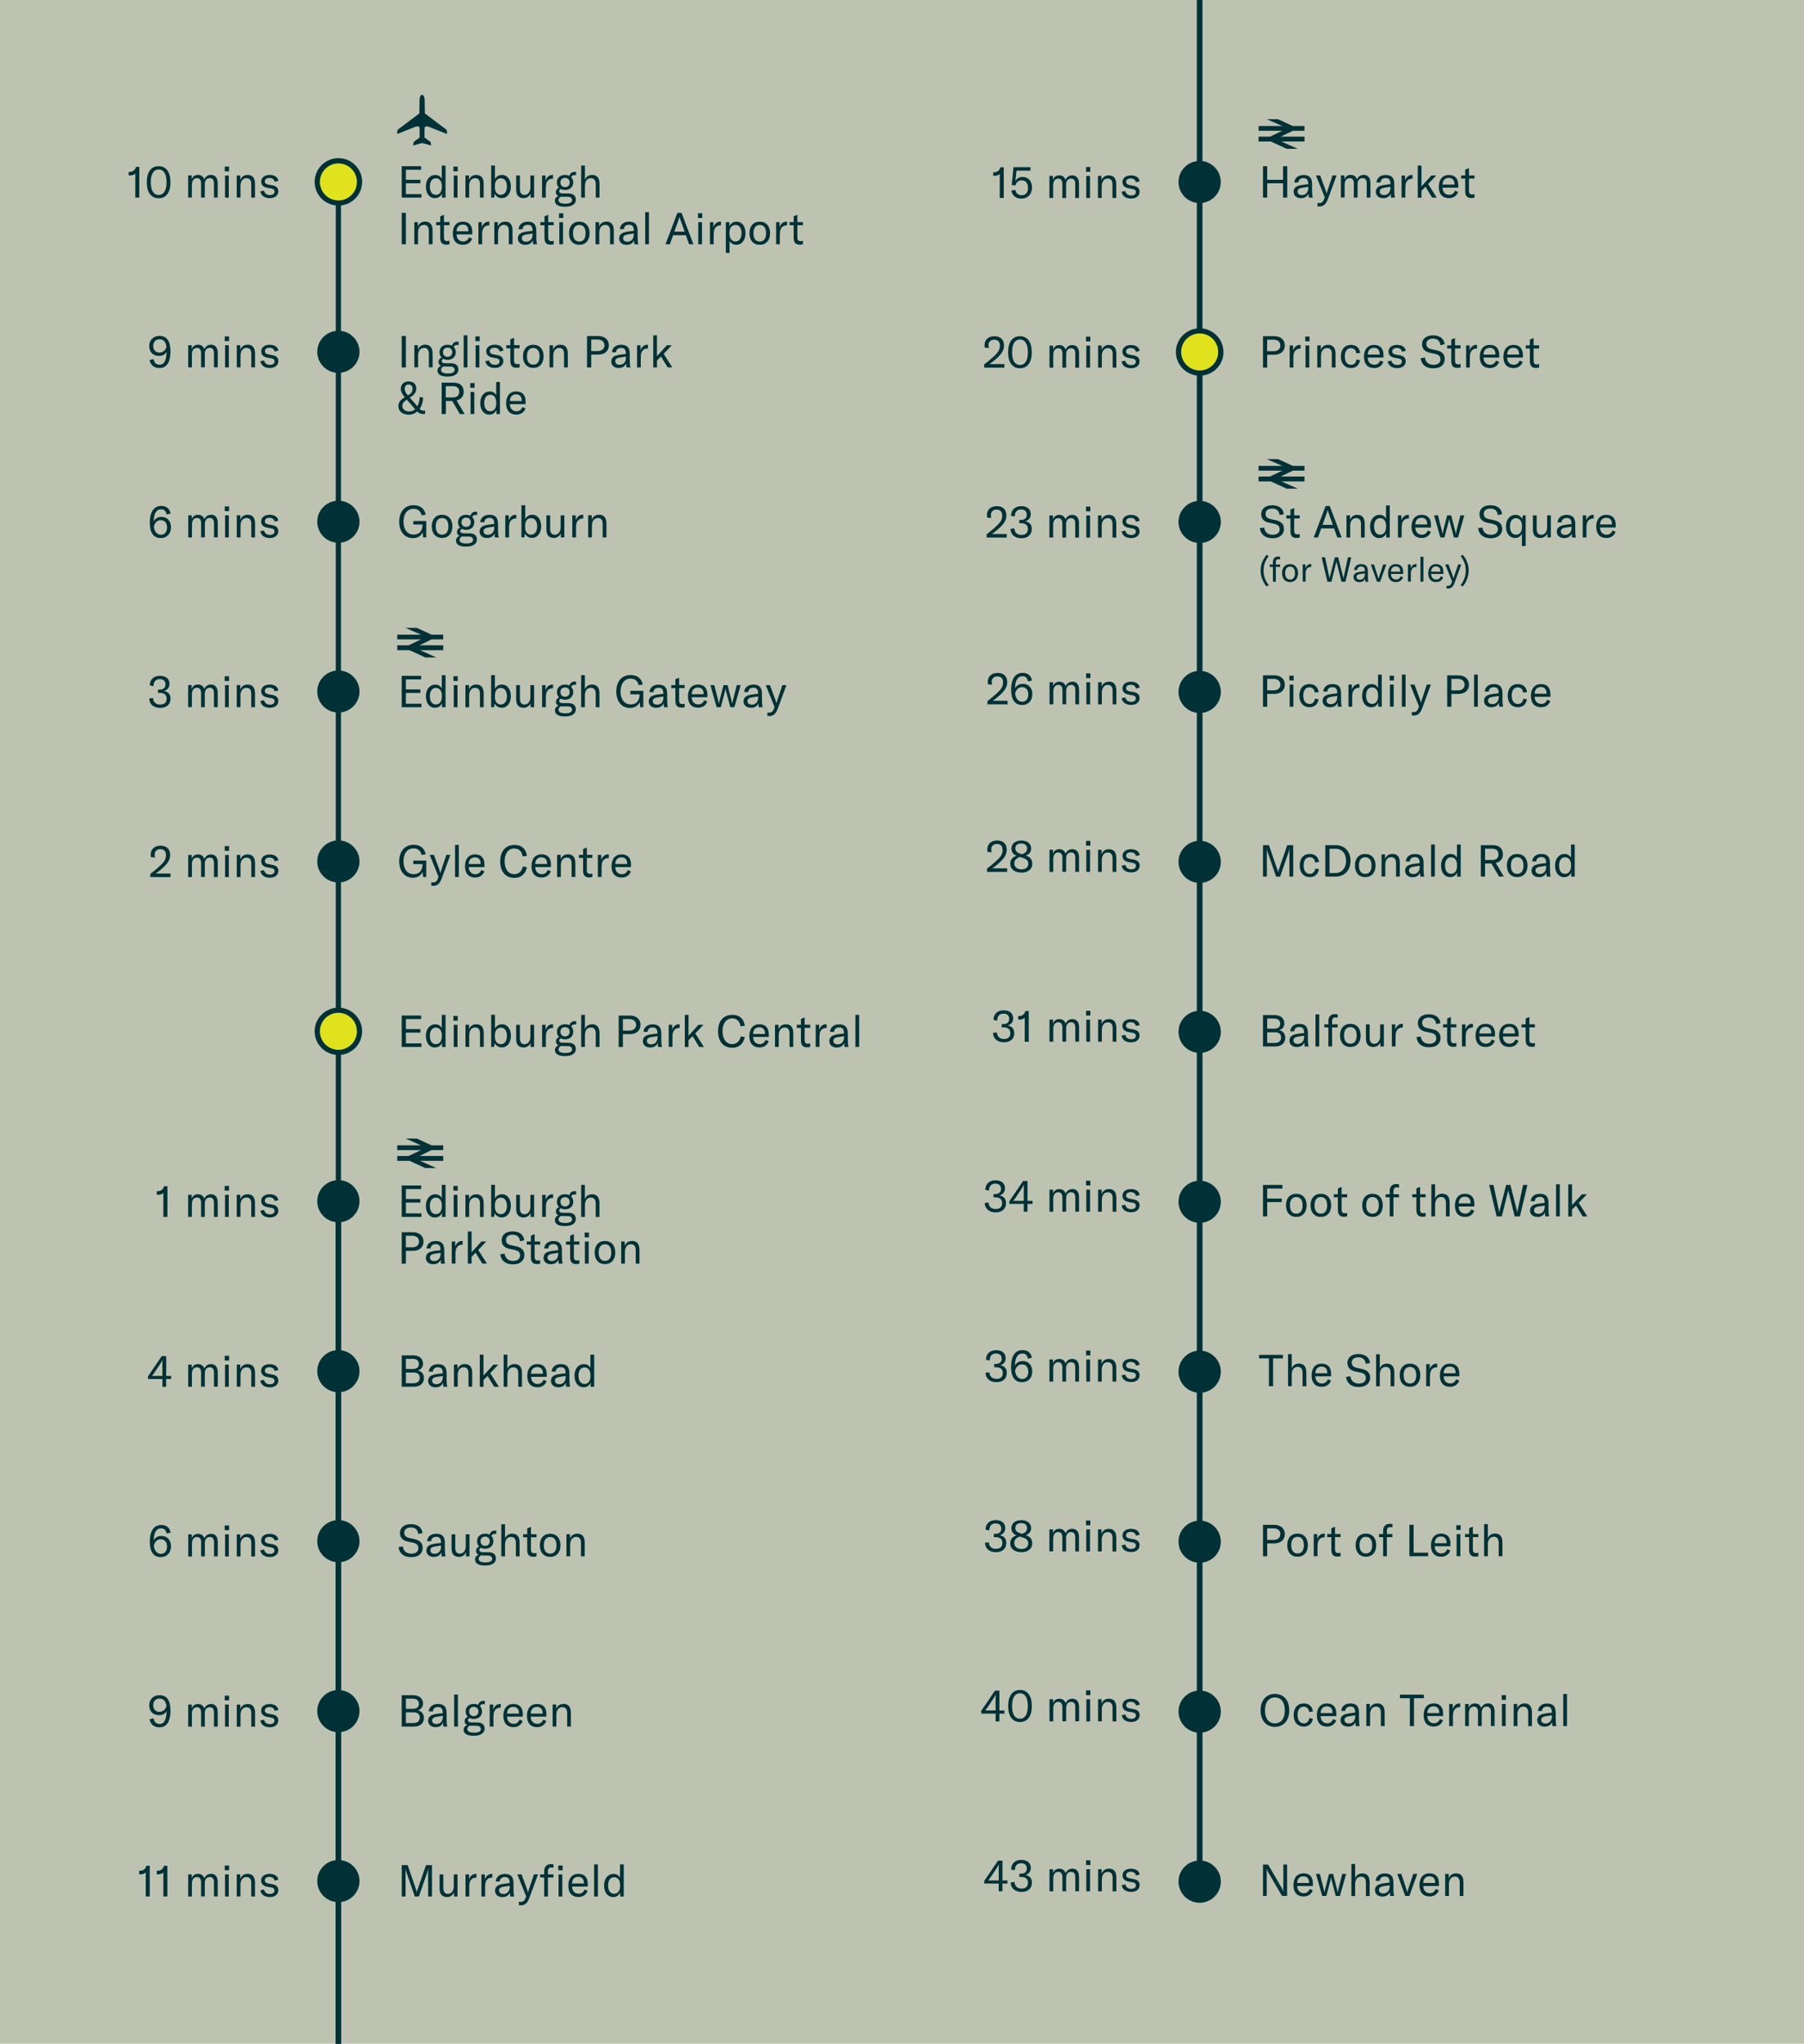 <?xml version="1.0" encoding="UTF-8"?>
<svg id="b" data-name="Layer 2" xmlns="http://www.w3.org/2000/svg" viewBox="0 0 342.99 388.35">
  <g id="c" data-name="Layer 2">
    <g>
      <g id="d" data-name="a">
        <rect y="0" width="342.99" height="388.35" style="fill: #bec3b1;"/>
      </g>
      <path d="M204.44,69.86v-2.7c0-.66-.27-.99-.8-.99-.6,0-.94.44-.94,1.2v2.49h-.71v-2.73c0-.61-.29-.96-.79-.96-.59,0-.95.47-.95,1.24v2.46h-.71v-4.2h.67v.73c.24-.55.64-.83,1.2-.83s1,.29,1.19.84c.28-.56.71-.84,1.28-.84.81,0,1.28.57,1.28,1.55v2.76h-.71ZM207.25,69.86v-4.2h-.71v4.2h.71ZM215.01,129.54c-.99,0-1.6.54-1.6,1.26,0,.64.4,1.04,1.12,1.18l.82.15c.38.07.6.22.6.59s-.31.64-.87.64c-.61,0-1.01-.3-1.11-.83l-.72.13c.14.83.82,1.29,1.81,1.29s1.61-.53,1.61-1.29c0-.61-.34-1-1.09-1.14l-.82-.15c-.41-.08-.65-.24-.65-.6,0-.41.33-.65.87-.65.57,0,.9.29.99.71l.71-.16c-.08-.71-.72-1.13-1.66-1.13ZM245.2,65.64v4.2h.71v-1.8c0-.5.02-1.07.42-1.47.2-.2.49-.33.92-.33h.03v-.7c-.05,0-.1,0-.15,0-.64,0-1.08.47-1.28,1.06v-.96h-.66ZM247.8,33.25c1.15,0,1.66.52,1.66,1.75v1.13c0,.65.04,1.09.14,1.42h-.75c-.03-.22-.06-.5-.07-.76-.19.54-.72.87-1.41.87-.86,0-1.42-.49-1.42-1.24,0-.42.21-.78.59-.99.32-.16.72-.26,1.41-.34l.78-.09v-.07c0-.77-.28-1.08-.92-1.08-.57,0-.92.3-.96.83h-.76c.06-.86.73-1.42,1.71-1.42ZM248.74,35.51l-1.14.17c-.62.09-.89.31-.89.72s.31.66.82.66c.73,0,1.21-.53,1.21-1.35v-.21ZM208.76,258.33v4.21h.71v-2.2c0-.93.43-1.5,1.13-1.5.61,0,.92.38.92,1.12v2.57h.71v-2.62c0-1.12-.48-1.69-1.4-1.69-.66,0-1.13.3-1.4.93v-.83h-.67ZM253.92,69.84v-2.62c0-1.12-.48-1.69-1.4-1.69-.66,0-1.13.3-1.4.93v-.83h-.67v4.2h.71v-2.19c0-.93.43-1.5,1.13-1.5.61,0,.92.38.92,1.12v2.57h.71ZM232.61,66.88c0-2.31-1.75-4.2-3.99-4.47v-23.86c1.96-.26,3.48-1.93,3.48-3.97s-1.52-3.7-3.48-3.97V0h-1.07v30.62c-1.96.26-3.48,1.93-3.48,3.97s1.52,3.7,3.48,3.97v23.86c-2.24.27-3.98,2.16-3.98,4.47s1.75,4.2,3.98,4.47v23.85c-1.96.26-3.48,1.93-3.48,3.97s1.52,3.7,3.48,3.97v24.36c-1.96.26-3.48,1.93-3.48,3.97s1.52,3.7,3.48,3.97v24.35c-1.96.26-3.48,1.93-3.48,3.97s1.52,3.7,3.48,3.97v24.36c-1.96.26-3.48,1.93-3.48,3.97s1.52,3.7,3.48,3.97v24.35c-1.96.26-3.48,1.93-3.48,3.97s1.52,3.7,3.48,3.97v24.35c-1.96.26-3.48,1.93-3.48,3.97s1.52,3.7,3.48,3.97v24.36c-1.96.26-3.48,1.93-3.48,3.97s1.52,3.7,3.48,3.97v24.35c-1.96.26-3.48,1.93-3.48,3.97s1.52,3.7,3.48,3.97v24.36c-1.96.26-3.48,1.93-3.48,3.97,0,2.22,1.8,4.02,4.02,4.02s4.02-1.8,4.02-4.02c0-2.04-1.52-3.7-3.48-3.97v-24.36c1.96-.26,3.48-1.93,3.48-3.97s-1.52-3.7-3.48-3.97v-24.35c1.96-.26,3.48-1.93,3.48-3.97s-1.52-3.7-3.48-3.97v-24.36c1.96-.26,3.48-1.93,3.48-3.97s-1.52-3.7-3.48-3.97v-24.35c1.96-.26,3.48-1.93,3.48-3.97s-1.52-3.7-3.48-3.97v-24.35c1.96-.26,3.48-1.93,3.48-3.97s-1.52-3.7-3.48-3.97v-24.36c1.96-.26,3.48-1.93,3.48-3.97s-1.52-3.7-3.48-3.97v-24.35c1.96-.26,3.48-1.93,3.48-3.97s-1.52-3.7-3.48-3.97v-24.36c1.96-.26,3.48-1.93,3.48-3.97s-1.52-3.7-3.48-3.97v-23.85c2.24-.27,3.99-2.16,3.99-4.47ZM212.25,197.96v-2.62c0-1.12-.48-1.69-1.4-1.69-.67,0-1.13.3-1.4.93v-.83h-.67v4.2h.71v-2.19c0-.93.43-1.5,1.13-1.5.61,0,.93.38.93,1.12v2.57h.71ZM250.59,102.13h-.82l2.26-5.97h.79l2.26,5.97h-.82l-.61-1.72h-2.45l-.61,1.72ZM251.45,99.73h1.96l-.83-2.33c-.05-.13-.09-.28-.14-.45h-.02c-.05.18-.09.32-.14.45l-.83,2.33ZM215.01,225.95c-.99,0-1.6.54-1.6,1.26,0,.64.4,1.04,1.12,1.18l.82.15c.38.07.6.22.6.59s-.31.64-.87.64c-.61,0-1.01-.3-1.11-.83l-.72.13c.14.83.82,1.29,1.81,1.29s1.61-.53,1.61-1.29c0-.61-.34-1-1.09-1.14l-.82-.15c-.41-.08-.65-.24-.65-.6,0-.41.33-.65.87-.65.57,0,.9.29.99.71l.71-.16c-.08-.71-.72-1.13-1.66-1.13ZM209.47,99.96c0-.93.43-1.5,1.13-1.5.61,0,.92.38.92,1.12v2.57h.71v-2.62c0-1.12-.48-1.69-1.4-1.69-.66,0-1.13.3-1.4.93v-.83h-.67v4.2h.71v-2.19ZM214.97,66.14c.57,0,.9.29.99.71l.71-.16c-.08-.71-.72-1.13-1.67-1.13-.99,0-1.6.54-1.6,1.26,0,.64.4,1.04,1.12,1.18l.82.15c.38.07.61.22.61.59s-.31.64-.88.64c-.61,0-1.01-.3-1.11-.83l-.72.13c.14.83.81,1.29,1.81,1.29s1.61-.53,1.61-1.29c0-.61-.34-1-1.09-1.14l-.82-.15c-.41-.08-.65-.24-.65-.6,0-.41.33-.65.87-.65ZM251.75,37.81c-.19.55-.45.77-.96.77-.09,0-.19,0-.3-.02v.63c.13.03.26.03.39.03.71,0,1.21-.35,1.6-1.41l1.64-4.47h-.77l-.97,2.93c-.07.21-.12.38-.14.5h-.02c-.03-.12-.07-.29-.14-.5l-1.08-2.93h-.8l1.67,4.15-.11.31ZM208.77,161.48v4.2h.71v-2.19c0-.93.43-1.5,1.13-1.5.61,0,.92.38.92,1.12v2.57h.71v-2.62c0-1.12-.48-1.69-1.4-1.69-.66,0-1.13.3-1.4.93v-.83h-.67ZM207.3,63.97h-.82v.9h.82v-.9ZM244.62,28.27h2.11l-3.12-1.38h4.41v-.92h-4.52l2.31-1.12h2.21v-.9h-2.21l-2.82-1.3h-2.13l2.95,1.3h-4.52v.9h4.52l-2.36,1.12h-2.16v.92h2.33l3,1.38ZM244.28,65.64c0,1.08-.79,1.77-2.03,1.77h-1.32v2.44h-.8v-5.97h2.12c1.24,0,2.03.69,2.03,1.77ZM243.43,65.64c0-.66-.5-1.09-1.27-1.09h-1.24v2.19h1.24c.77,0,1.27-.43,1.27-1.09ZM244.74,31.58h-.8v2.58h-3.01v-2.58h-.8v5.97h.8v-2.72h3.01v2.72h.8v-5.97ZM212.25,69.86v-2.62c0-1.12-.48-1.69-1.4-1.69-.67,0-1.13.3-1.4.93v-.83h-.67v4.2h.71v-2.19c0-.93.43-1.5,1.13-1.5.61,0,.93.38.93,1.12v2.57h.71ZM273.56,35.5c0-1.4.71-2.25,1.91-2.25,1.13,0,1.79.65,1.79,1.91v.5h-2.99c0,.82.5,1.36,1.25,1.36.54,0,.93-.29,1.12-.8l.59.26c-.29.76-.91,1.17-1.76,1.17-1.2,0-1.92-.76-1.92-2.15ZM274.27,35.08h2.26v-.09c0-.77-.39-1.18-1.08-1.18-.74,0-1.16.48-1.18,1.27ZM272.07,293.66c0-1.4.71-2.25,1.91-2.25,1.13,0,1.79.65,1.79,1.91v.5h-2.99c0,.82.5,1.36,1.25,1.36.54,0,.93-.29,1.12-.8l.59.26c-.29.76-.91,1.17-1.76,1.17-1.2,0-1.92-.76-1.92-2.15ZM272.78,293.24h2.26v-.09c0-.77-.39-1.18-1.08-1.18-.74,0-1.16.48-1.18,1.27ZM245.12,325.01c0,1.93-1.08,3.13-2.72,3.13s-2.73-1.22-2.73-3.13,1.08-3.13,2.73-3.13,2.72,1.18,2.72,3.13ZM244.28,325.01c0-1.53-.69-2.46-1.88-2.46s-1.89.92-1.89,2.46.7,2.46,1.89,2.46,1.88-.93,1.88-2.46ZM271.88,261.62c0-.5.02-1.07.42-1.47.2-.2.49-.33.92-.33h.03v-.7s-.1,0-.15,0c-.64,0-1.08.47-1.28,1.06v-.96h-.66v4.2h.71v-1.8ZM276.25,326.19c0-.5.02-1.07.42-1.47.2-.2.49-.33.92-.33h.03v-.7s-.1,0-.15,0c-.64,0-1.08.47-1.28,1.06v-.96h-.66v4.2h.71v-1.8ZM277.71,289.82h-.82v.9h.82v-.9ZM277.65,291.51h-.71v4.2h.71v-4.2ZM279.41,66.59v-.96h-.66v4.2h.71v-1.8c0-.5.02-1.07.42-1.47.2-.2.49-.33.92-.33h.03v-.7s-.1,0-.15,0c-.64,0-1.08.47-1.28,1.06ZM263.37,164.38c0-.93.43-1.5,1.13-1.5.61,0,.93.38.93,1.12v2.57h.71v-2.62c0-1.12-.48-1.69-1.4-1.69-.67,0-1.13.3-1.4.93v-.83h-.67v4.2h.71v-2.19ZM263.11,194.65h-.71v2.26c0,.86-.45,1.43-1.13,1.43-.55,0-.86-.39-.86-1.09v-2.6h-.71v2.68c0,.98.38,1.62,1.44,1.62.59,0,1.11-.38,1.3-.89v.79h.67v-4.2ZM266.12,261.32c0-1.37.77-2.2,1.96-2.2s1.96.83,1.96,2.2-.77,2.2-1.96,2.2-1.96-.83-1.96-2.2ZM266.87,261.32c0,1.04.45,1.58,1.2,1.58s1.2-.54,1.2-1.58-.45-1.58-1.2-1.58-1.2.54-1.2,1.58ZM266.72,195.25v-.7s-.1,0-.15,0c-.64,0-1.08.47-1.28,1.06v-.96h-.66v4.2h.71v-1.8c0-.5.02-1.07.42-1.47.2-.2.49-.33.92-.33h.03ZM271.53,295.04h-2.76v-5.3h-.8v5.97h3.56v-.67ZM255.66,35.09c0-.76.36-1.24.95-1.24.5,0,.79.34.79.96v2.73h.71v-2.49c0-.77.34-1.2.94-1.2.53,0,.8.34.8.99v2.7h.71v-2.76c0-.98-.47-1.55-1.28-1.55-.57,0-1,.28-1.28.84-.19-.55-.61-.84-1.19-.84s-.97.28-1.2.83v-.73h-.67v4.2h.71v-2.46ZM267.2,35.75c0-.5.02-1.07.42-1.47.2-.2.49-.33.92-.33h.03v-.7s-.1,0-.15,0c-.64,0-1.08.47-1.28,1.06v-.96h-.66v4.2h.71v-1.8ZM264.36,34.99v-.07c0-.77-.28-1.08-.92-1.08-.57,0-.92.3-.96.83h-.77c.06-.86.73-1.42,1.72-1.42,1.15,0,1.66.52,1.66,1.75v1.13c0,.65.04,1.09.14,1.42h-.75c-.03-.22-.06-.5-.07-.76-.19.54-.72.87-1.41.87-.86,0-1.42-.49-1.42-1.24,0-.42.21-.78.59-.99.32-.16.72-.26,1.41-.34l.78-.09ZM263.22,35.68c-.62.09-.89.31-.89.72s.31.66.82.66c.73,0,1.21-.53,1.21-1.35v-.21l-1.14.17ZM263.99,66.8c0,.64.4,1.04,1.12,1.18l.82.15c.38.07.61.22.61.59s-.31.64-.87.64c-.61,0-1.01-.3-1.11-.83l-.72.13c.14.83.82,1.29,1.81,1.29s1.61-.53,1.61-1.29c0-.61-.34-1-1.09-1.14l-.82-.15c-.41-.08-.65-.24-.65-.6,0-.41.33-.65.87-.65.57,0,.9.29.99.71l.71-.16c-.08-.71-.72-1.13-1.67-1.13-.99,0-1.6.54-1.6,1.26ZM241.25,263.42h.8v-5.3h1.88v-.67h-4.55v.67h1.88v5.3ZM244.62,92.85h2.11l-3.12-1.37h4.41v-.93h-4.52l2.31-1.12h2.21v-.9h-2.21l-2.82-1.29h-2.13l2.95,1.29h-4.52v.9h4.52l-2.36,1.12h-2.16v.93h2.33l3,1.37ZM256.86,69.94c.94,0,1.57-.55,1.72-1.51l-.68-.11c-.11.66-.46,1-1.03,1-.75,0-1.18-.58-1.18-1.59s.44-1.57,1.16-1.57c.57,0,.94.35,1.02.99l.73-.08c-.11-.97-.75-1.53-1.73-1.53-1.19,0-1.93.83-1.93,2.2s.76,2.2,1.93,2.2ZM270.26,36.26l.76-.77,1.27,2.06h.88l-1.64-2.58,1.54-1.62h-.93l-1.88,2.07v-3.96h-.71v6.1h.71v-1.29ZM276.64,64.23l-.71.3v1.1h-.78v.59h.78v2.35c0,.78.24,1.34,1.14,1.34.27,0,.44-.02.62-.08v-.66c-.14.03-.25.06-.44.06-.43,0-.61-.21-.61-.69v-2.33h1.05v-.59h-1.05v-1.4ZM195.59,197.96v-5.84h-.64c-.14.61-.62.95-1.19.95h-.18v.68h.3c.32,0,.77-.13.95-.37v4.58h.76ZM243.99,358.63c0,.36,0,.58.03.79h-.02c-.09-.25-.2-.47-.37-.77l-2.53-4.35h-.97v5.97h.71v-4.32c0-.36,0-.58-.02-.79h.02c.09.27.2.47.37.76l2.53,4.35h.97v-5.97h-.71v4.32ZM278.58,36.29c0,.78.24,1.34,1.14,1.34.27,0,.44-.02.62-.08v-.66c-.14.03-.25.06-.44.06-.43,0-.61-.21-.61-.69v-2.33h1.05v-.59h-1.05v-1.4l-.71.3v1.1h-.78v.59h.78v2.35ZM268.37,100.08c0-1.39.71-2.25,1.91-2.25,1.13,0,1.79.65,1.79,1.91v.5h-2.98c0,.82.5,1.36,1.25,1.36.54,0,.93-.29,1.12-.8l.59.26c-.29.76-.91,1.17-1.76,1.17-1.2,0-1.92-.76-1.92-2.15ZM269.09,99.66h2.26v-.09c0-.77-.4-1.18-1.08-1.18-.74,0-1.16.48-1.18,1.27ZM261.25,65.54c1.13,0,1.79.65,1.79,1.91v.5h-2.99c0,.82.5,1.36,1.25,1.36.54,0,.93-.29,1.12-.8l.59.26c-.29.76-.91,1.17-1.76,1.17-1.2,0-1.92-.76-1.92-2.15s.71-2.25,1.91-2.25ZM260.05,67.37h2.26v-.09c0-.77-.39-1.18-1.08-1.18-.74,0-1.16.48-1.18,1.27ZM95.76,257.41v6.1h.71v-2.19c0-.95.41-1.5,1.14-1.5.61,0,.92.39.92,1.13v2.56h.71v-2.62c0-1.11-.48-1.69-1.39-1.69-.66,0-1.13.3-1.38.89v-2.68h-.71ZM95.31,295.74h.71v-2.19c0-.95.41-1.5,1.14-1.5.61,0,.92.39.92,1.13v2.56h.71v-2.62c0-1.11-.48-1.69-1.39-1.69-.66,0-1.13.3-1.38.89v-2.68h-.71v6.1ZM99.4,326.2h-2.98c0,.82.5,1.36,1.25,1.36.54,0,.93-.29,1.12-.8l.59.26c-.29.76-.91,1.17-1.76,1.17-1.2,0-1.92-.76-1.92-2.15s.71-2.25,1.91-2.25c1.13,0,1.79.65,1.79,1.91v.5ZM98.67,325.53c0-.77-.4-1.18-1.08-1.18-.74,0-1.16.48-1.18,1.27h2.26v-.09ZM209.47,292.63c0-.93.43-1.5,1.13-1.5.61,0,.92.38.92,1.12v2.57h.71v-2.62c0-1.12-.48-1.69-1.4-1.69-.67,0-1.13.3-1.4.93v-.83h-.67v4.2h.71v-2.19ZM210.85,355.09c-.66,0-1.13.3-1.4.93v-.83h-.67v4.2h.71v-2.19c0-.93.43-1.5,1.13-1.5.61,0,.92.38.92,1.12v2.57h.71v-2.62c0-1.12-.48-1.69-1.4-1.69ZM98.05,236.81l-.87-.19c-.67-.15-.98-.42-.98-1.03s.51-.97,1.24-.97c.88,0,1.33.44,1.43,1.24l.8-.17c-.12-1.17-1.02-1.7-2.21-1.7-1.27,0-2.08.64-2.08,1.67s.65,1.47,1.5,1.65l.87.18c.69.15,1.13.37,1.13,1.08,0,.76-.68,1.03-1.33,1.03-1.05,0-1.5-.65-1.61-1.38l-.81.12h-.01c.11,1.1.91,1.92,2.4,1.92s2.18-.84,2.18-1.76c0-1.09-.73-1.5-1.65-1.69ZM93.41,291.86c.25.25.39.6.39.99,0,.82-.58,1.44-1.56,1.44-.31,0-.58-.07-.81-.18-.18.08-.3.22-.3.41,0,.24.18.43.7.43h1.03c.95,0,1.43.43,1.43,1.19s-.62,1.34-2.08,1.34-1.89-.55-1.89-1.15c0-.4.24-.73.68-.88-.35-.16-.49-.43-.49-.73,0-.42.24-.71.6-.84-.27-.26-.41-.61-.41-1.03,0-.82.58-1.42,1.56-1.42.32,0,.59.07.82.18.13-.43.44-.77,1-.77.09,0,.19,0,.28.03v.62c-.08-.02-.19-.03-.3-.03-.32,0-.53.13-.63.4ZM91,296.2c0,.52.52.69,1.28.69,1.03,0,1.29-.32,1.29-.7s-.29-.61-.87-.61h-.89c-.13,0-.24,0-.35-.02-.3.13-.45.38-.45.63ZM93.12,292.87c0-.51-.34-.88-.88-.88s-.88.36-.88.87.34.89.88.89.88-.37.88-.88ZM209.48,324.91c0-.93.43-1.5,1.13-1.5.61,0,.92.38.92,1.12v2.57h.71v-2.62c0-1.12-.48-1.69-1.4-1.69-.67,0-1.13.3-1.4.93v-.83h-.67v4.2h.71v-2.19ZM113.26,228.69v2.56h.71v-2.62c0-1.11-.48-1.69-1.39-1.69-.66,0-1.13.3-1.38.89v-2.68h-.7v6.1h.71v-2.19c0-.95.41-1.5,1.13-1.5.61,0,.92.39.92,1.13ZM103.89,326.2h-2.98c0,.82.5,1.36,1.25,1.36.54,0,.93-.29,1.12-.8l.59.26c-.29.76-.91,1.17-1.76,1.17-1.2,0-1.92-.76-1.92-2.15s.71-2.25,1.91-2.25c1.13,0,1.79.65,1.79,1.91v.5ZM103.17,325.53c0-.77-.4-1.18-1.08-1.18-.74,0-1.16.48-1.18,1.27h2.26v-.09ZM110.16,236.5v-.59h-1.05v-1.4l-.71.3v1.1h-.78v.6h.78v2.35c0,.79.23,1.34,1.14,1.34.27,0,.43-.03.62-.08v-.66c-.15.03-.26.06-.44.06-.43,0-.61-.21-.61-.69v-2.33h1.05ZM111.92,240.11v-4.2h-.71v4.2h.71ZM210.85,225.95c-.66,0-1.13.3-1.4.93v-.83h-.67v4.2h.71v-2.19c0-.93.43-1.5,1.13-1.5.61,0,.92.38.92,1.12v2.57h.71v-2.62c0-1.12-.48-1.69-1.4-1.69ZM111.17,295.74v-2.62c0-1.12-.48-1.69-1.4-1.69-.66,0-1.13.3-1.4.93v-.83h-.67v4.2h.71v-2.19c0-.93.43-1.5,1.13-1.5.61,0,.92.38.92,1.12v2.57h.71ZM80.07,193.64v-.67h-3.7v5.97h3.76v-.67h-2.96v-2.05h2.76v-.67h-2.76v-1.9h2.9ZM84,225.15h.71v6.1h-.67v-.78c-.25.56-.71.88-1.36.88-1.02,0-1.71-.88-1.71-2.2h0c0-1.3.74-2.21,1.79-2.21.55,0,.97.23,1.24.72v-2.51ZM84.01,229.05c0-.92-.44-1.48-1.14-1.48s-1.14.58-1.14,1.57.43,1.57,1.14,1.57,1.14-.57,1.14-1.47v-.19ZM206.49,354.4h.82v-.9h-.82v.9ZM206.54,359.39h.71v-4.2h-.71v4.2ZM207.3,288.93h-.82v.9h.82v-.9ZM83.85,293.18v-.07c0-.77-.28-1.08-.92-1.08-.57,0-.92.3-.96.83h-.77c.06-.86.73-1.42,1.72-1.42,1.15,0,1.66.52,1.66,1.75v1.13c0,.65.04,1.09.14,1.42h-.75c-.03-.22-.06-.5-.07-.76-.19.54-.72.87-1.41.87-.86,0-1.42-.49-1.42-1.24,0-.42.21-.78.59-.99.32-.16.72-.26,1.41-.34l.78-.09ZM82.71,293.87c-.62.09-.89.31-.89.72s.31.66.82.66c.73,0,1.21-.53,1.21-1.35v-.21l-1.14.17ZM83.75,237.56v-.07c0-.77-.28-1.08-.92-1.08-.57,0-.92.3-.96.83h-.77c.06-.86.73-1.42,1.71-1.42,1.15,0,1.66.52,1.66,1.75v1.13c0,.65.04,1.09.14,1.42h-.75c-.03-.22-.06-.5-.07-.76-.19.54-.72.87-1.41.87-.86,0-1.42-.49-1.42-1.24h.01c0-.43.21-.79.59-1,.32-.16.72-.26,1.41-.34l.78-.09ZM82.63,238.24c-.62.09-.89.31-.89.72s.31.66.82.66c.73,0,1.21-.53,1.21-1.35v-.2l-1.14.17ZM84.04,134.39v-.78c-.25.56-.71.88-1.36.88-1.02,0-1.71-.88-1.71-2.2s.74-2.2,1.79-2.2c.56,0,.97.23,1.24.72v-2.51h.71v6.1h-.67ZM84.01,132.2c0-.92-.44-1.48-1.14-1.48s-1.14.58-1.14,1.57.43,1.57,1.14,1.57,1.14-.57,1.14-1.47v-.19ZM80.46,166.65h.58v-3.12h-2.46v.67h1.75v.1c0,.57-.22,1.81-1.69,1.81-1.29,0-1.92-1.08-1.92-2.44,0-1.45.69-2.46,1.91-2.46,1.07,0,1.43.74,1.51,1.24l.79-.11c-.1-.66-.63-1.81-2.28-1.81-1.77,0-2.75,1.3-2.75,3.13s.98,3.13,2.61,3.13c.89,0,1.57-.45,1.83-1.1l.11.96ZM84.04,198.94v-.78c-.25.56-.71.88-1.36.88-1.02,0-1.71-.88-1.71-2.2s.74-2.2,1.79-2.2c.56,0,.97.23,1.24.72v-2.51h.71v6.1h-.67ZM84.01,196.75c0-.92-.44-1.48-1.14-1.48s-1.14.58-1.14,1.57.43,1.57,1.14,1.57,1.14-.57,1.14-1.47v-.19ZM111.98,234.22h-.82v.9h.82v-.9ZM206.49,225.26h.82v-.9h-.82v.9ZM206.5,128.85h.82v-.9h-.82v.9ZM89.78,263.51v-2.62c0-1.12-.48-1.69-1.4-1.69-.66,0-1.13.3-1.4.93v-.83h-.67v4.2h.71v-2.19c0-.93.43-1.5,1.13-1.5.61,0,.92.38.92,1.12v2.57h.71ZM80.07,129.09v-.67h-3.7v5.97h3.76v-.67h-2.96v-2.05h2.76v-.67h-2.76v-1.9h2.9ZM190.96,69.18h-2.82c.57-.4.98-.73,1.44-1.15.9-.83,1.31-1.55,1.31-2.37,0-1.13-.68-1.77-1.82-1.77s-1.88.66-1.88,1.7c0,.15.02.3.06.47l.76.08c-.04-.21-.07-.39-.07-.54,0-.64.41-1.05,1.09-1.05s1.07.4,1.07,1.12-.25,1.19-.99,1.9c-.75.71-1.5,1.32-1.98,1.67v.62h3.83v-.68ZM192.83,196.3c0-.83-.45-1.29-1.26-1.44.66-.16,1.06-.67,1.06-1.35,0-.95-.66-1.53-1.81-1.53s-1.93.69-1.93,1.82l.71.15c0-.87.43-1.34,1.19-1.34.69,0,1.09.36,1.09.98s-.36,1.01-1.14,1.01h-.29v.62h.33c.88,0,1.31.39,1.31,1.08,0,.74-.41,1.13-1.2,1.13s-1.32-.46-1.35-1.25l-.74.09c.03,1.09.85,1.79,2.07,1.79s1.98-.66,1.98-1.78ZM215.05,294.92c1.03,0,1.61-.53,1.61-1.29,0-.61-.34-1-1.09-1.14l-.82-.15c-.41-.07-.65-.24-.65-.6,0-.41.33-.65.87-.65.57,0,.9.29.99.71l.71-.16c-.08-.71-.72-1.13-1.66-1.13-.99,0-1.6.54-1.6,1.26,0,.64.4,1.04,1.12,1.18l.82.15c.38.07.6.22.6.59s-.31.64-.87.64c-.61,0-1.01-.3-1.11-.83l-.72.13c.14.83.82,1.29,1.81,1.29ZM194.21,101.65c-.81,0-1.32-.46-1.35-1.25l-.74.09c.03,1.09.85,1.79,2.07,1.79s1.98-.66,1.98-1.78c0-.83-.45-1.29-1.26-1.44.66-.16,1.06-.67,1.06-1.35,0-.95-.66-1.53-1.81-1.53s-1.93.69-1.93,1.82l.71.15c0-.87.43-1.34,1.19-1.34.69,0,1.09.36,1.09.98s-.36,1.01-1.14,1.01h-.29v.62h.33c.88,0,1.31.39,1.31,1.08,0,.74-.41,1.13-1.2,1.13ZM196.27,131.93c0,1.21-.77,2.03-1.92,2.03-1.39,0-2.1-.99-2.1-2.92,0-2.04.78-3.18,2.18-3.18.98,0,1.61.51,1.78,1.45l-.76.17c-.13-.66-.47-.98-1.03-.98-.92,0-1.4.77-1.43,2.29.27-.54.81-.85,1.48-.85,1.09,0,1.81.78,1.81,1.99ZM195.51,131.94c0-.84-.46-1.37-1.19-1.37-.65,0-1.11.43-1.31,1.19.08.97.61,1.58,1.34,1.58s1.16-.55,1.16-1.4ZM215.08,262.04c-.61,0-1.01-.3-1.11-.83l-.72.12c.14.83.82,1.29,1.81,1.29s1.61-.53,1.61-1.29c0-.61-.34-1-1.09-1.14l-.82-.15c-.41-.08-.65-.24-.65-.6,0-.41.33-.65.87-.65.57,0,.9.29.99.71l.71-.16c-.08-.71-.72-1.13-1.67-1.13-.99,0-1.6.54-1.6,1.26,0,.64.4,1.04,1.12,1.18l.82.15c.38.07.61.22.61.59s-.31.64-.87.64ZM191.5,129.64c0-1.13-.68-1.77-1.82-1.77s-1.88.66-1.88,1.7c0,.15.02.3.06.47l.76.08c-.04-.21-.07-.39-.07-.54,0-.64.41-1.05,1.09-1.05s1.07.4,1.07,1.12-.25,1.19-.99,1.9c-.75.71-1.5,1.32-1.98,1.67v.62h3.83v-.68h-2.82c.57-.4.98-.73,1.44-1.15.9-.83,1.31-1.55,1.31-2.37ZM191.67,66.94c0-1.88.77-3.05,2.25-3.05s2.25,1.18,2.25,3.05-.77,3.04-2.25,3.04-2.25-1.18-2.25-3.04ZM192.43,66.94c0,1.48.49,2.41,1.5,2.41s1.5-.93,1.5-2.41-.49-2.42-1.5-2.42-1.5.93-1.5,2.42ZM189.36,294.32c-.81,0-1.32-.46-1.35-1.25l-.74.09c.03,1.09.85,1.79,2.07,1.79s1.98-.66,1.98-1.78c0-.83-.45-1.29-1.26-1.44.66-.16,1.06-.67,1.06-1.35,0-.95-.66-1.53-1.81-1.53s-1.93.69-1.93,1.82l.71.15c0-.87.43-1.34,1.19-1.34.69,0,1.09.36,1.09.98s-.36,1.01-1.14,1.01h-.29v.62h.33c.88,0,1.31.39,1.31,1.08,0,.74-.41,1.13-1.2,1.13ZM190.14,259.44c.66-.16,1.06-.67,1.06-1.35,0-.95-.66-1.53-1.81-1.53s-1.93.69-1.93,1.82l.71.15c0-.87.43-1.34,1.19-1.34.69,0,1.09.36,1.09.98s-.36,1.01-1.14,1.01h-.29v.62h.33c.88,0,1.31.39,1.31,1.08,0,.74-.41,1.13-1.2,1.13s-1.32-.46-1.35-1.25l-.74.09c.03,1.09.85,1.79,2.07,1.79s1.98-.66,1.98-1.78c0-.83-.45-1.29-1.26-1.44ZM214.98,355.67c.57,0,.9.29.99.71l.71-.16c-.08-.71-.72-1.13-1.66-1.13-.99,0-1.6.54-1.6,1.26,0,.64.4,1.04,1.12,1.18l.82.15c.38.07.6.22.6.59s-.31.64-.87.64c-.61,0-1.01-.3-1.11-.83l-.72.13c.14.83.82,1.29,1.81,1.29s1.61-.53,1.61-1.29c0-.61-.34-1-1.09-1.14l-.82-.15c-.41-.08-.65-.24-.65-.6,0-.41.33-.65.87-.65ZM189.31,229.75c-.81,0-1.32-.46-1.35-1.25l-.74.09c.03,1.09.85,1.79,2.07,1.79s1.98-.66,1.98-1.78c0-.83-.45-1.29-1.26-1.44.66-.16,1.06-.67,1.06-1.35,0-.95-.66-1.53-1.81-1.53s-1.93.69-1.93,1.82l.71.15c0-.87.43-1.34,1.19-1.34.69,0,1.09.36,1.09.98s-.36,1.01-1.14,1.01h-.29v.62h.33c.88,0,1.31.39,1.31,1.08,0,.74-.41,1.13-1.2,1.13ZM194.2,165.81c-1.28,0-2.12-.65-2.12-1.64,0-.8.41-1.32,1.19-1.55-.67-.3-.97-.73-.97-1.4,0-.9.76-1.5,1.88-1.5s1.87.58,1.87,1.49c0,.67-.35,1.13-1.01,1.35.87.32,1.23.79,1.23,1.57,0,1.02-.82,1.69-2.07,1.69ZM194.04,162.23l.29.09c.71-.27.95-.56.95-1.09,0-.6-.42-.95-1.13-.95s-1.1.35-1.1.93c0,.5.29.81.99,1.02ZM195.51,164.12c0-.54-.31-.87-1.03-1.1l-.55-.18c-.77.27-1.08.62-1.08,1.22,0,.69.54,1.14,1.35,1.14s1.31-.4,1.31-1.08ZM191.34,97.95c0-1.13-.68-1.77-1.82-1.77s-1.88.66-1.88,1.7c0,.15.02.3.06.47l.76.08c-.04-.21-.07-.39-.07-.54,0-.64.41-1.05,1.09-1.05s1.07.4,1.07,1.12-.25,1.19-.99,1.9c-.75.71-1.5,1.32-1.98,1.67v.62h3.83v-.68h-2.82c.57-.4.98-.73,1.44-1.15.9-.83,1.31-1.55,1.31-2.37ZM187.65,165.06v.62h3.83v-.68h-2.82c.57-.4.98-.73,1.44-1.15.9-.83,1.31-1.55,1.31-2.37,0-1.13-.68-1.77-1.82-1.77s-1.88.66-1.88,1.7c0,.15.02.3.06.47l.76.08c-.04-.21-.07-.39-.07-.54,0-.64.41-1.05,1.09-1.05s1.07.4,1.07,1.12-.25,1.19-.99,1.9c-.75.71-1.5,1.32-1.98,1.67ZM133.52,40.53h-.82v.9h.82v-.9ZM127.35,46.42h-.82l2.26-5.97h.79l2.26,5.97h-.82l-.61-1.72h-2.44l-.61,1.72ZM128.2,44.02h1.97l-.83-2.33c-.05-.13-.09-.28-.14-.45h-.02c-.05.18-.09.32-.14.45l-.83,2.33ZM124.9,68.52l.77-.77,1.27,2.06h.88l-1.64-2.58,1.54-1.62h-.93l-1.88,2.07v-3.96h-.71v6.1h.71v-1.29ZM215.05,102.25c1.03,0,1.61-.53,1.61-1.29,0-.61-.34-1-1.09-1.14l-.82-.15c-.41-.08-.65-.24-.65-.6,0-.41.33-.65.87-.65.57,0,.9.29.99.71l.71-.16c-.08-.71-.72-1.13-1.66-1.13-.99,0-1.6.54-1.6,1.26,0,.64.4,1.04,1.12,1.18l.82.15c.38.07.6.22.6.59s-.31.64-.87.64c-.61,0-1.01-.3-1.11-.83l-.72.13c.14.83.82,1.29,1.81,1.29ZM123.38,40.32h-.71v6.1h.71v-6.1ZM210.85,129.54c-.67,0-1.13.3-1.4.93v-.83h-.67v4.2h.71v-2.19c0-.93.43-1.5,1.13-1.5.61,0,.92.38.92,1.12v2.57h.71v-2.62c0-1.12-.48-1.69-1.4-1.69ZM121.12,65.61v4.2h.71v-1.8c0-.5.02-1.07.42-1.47.2-.2.49-.33.92-.33h.03v-.7c-.05,0-.1,0-.15,0-.64,0-1.08.47-1.28,1.06v-.96h-.66ZM133.47,46.42v-4.2h-.71v4.2h.71ZM215.01,322.8c-.99,0-1.6.54-1.6,1.26,0,.64.4,1.04,1.12,1.18l.82.15c.38.07.61.22.61.59s-.31.64-.87.64c-.61,0-1.01-.3-1.11-.83l-.72.13c.14.83.82,1.29,1.81,1.29s1.61-.53,1.61-1.29c0-.61-.34-1-1.09-1.14l-.82-.15c-.41-.08-.65-.24-.65-.6,0-.41.33-.65.87-.65.57,0,.9.29.99.71l.71-.16c-.08-.71-.72-1.13-1.67-1.13ZM214.97,194.24c.57,0,.9.29.99.71l.71-.16c-.08-.71-.72-1.13-1.67-1.13-.99,0-1.6.54-1.6,1.26,0,.64.4,1.04,1.12,1.18l.82.15c.38.07.61.22.61.59s-.31.64-.88.64c-.61,0-1.01-.3-1.11-.83l-.72.13c.14.83.81,1.29,1.81,1.29s1.61-.53,1.61-1.29c0-.61-.34-1-1.09-1.14l-.82-.15c-.41-.08-.65-.24-.65-.6,0-.41.33-.65.87-.65ZM148.28,44.62c0-.5.02-1.07.42-1.47.2-.2.49-.33.92-.33h.03v-.7c-.05,0-.1,0-.15,0-.64,0-1.08.47-1.28,1.06v-.96h-.66v4.2h.71v-1.8ZM119.97,164.76h-2.98c0,.82.5,1.36,1.25,1.36.54,0,.93-.29,1.12-.8l.59.26c-.29.76-.91,1.17-1.76,1.17-1.2,0-1.92-.76-1.92-2.15s.71-2.25,1.91-2.25c1.13,0,1.79.65,1.79,1.91v.5ZM119.24,164.09c0-.77-.4-1.18-1.08-1.18-.74,0-1.16.48-1.18,1.27h2.26v-.09ZM142.49,44.32c0-1.37.77-2.2,1.96-2.2s1.96.83,1.96,2.2-.77,2.2-1.96,2.2-1.96-.83-1.96-2.2ZM143.25,44.32c0,1.04.45,1.58,1.2,1.58s1.2-.54,1.2-1.58-.45-1.58-1.2-1.58-1.2.54-1.2,1.58ZM121.78,194.74c0,1.08-.79,1.77-2.03,1.77h-1.32v2.44h-.8v-5.97h2.12c1.24,0,2.03.69,2.03,1.77ZM120.94,194.74c0-.66-.5-1.09-1.27-1.09h-1.24v2.19h1.24c.77,0,1.27-.43,1.27-1.09ZM138.71,48.06h-.71v-5.84h.67v.78c.27-.58.76-.88,1.37-.88,1.02,0,1.7.87,1.7,2.2s-.72,2.2-1.74,2.2c-.65,0-1.1-.35-1.29-.76v2.3ZM138.7,44.41c0,.91.44,1.48,1.13,1.48s1.15-.59,1.15-1.57-.42-1.57-1.13-1.57-1.16.55-1.16,1.46v.2ZM264.93,358.86c0,.65.04,1.09.14,1.42h-.75c-.03-.22-.06-.5-.07-.76-.19.54-.72.87-1.41.87-.86,0-1.42-.49-1.42-1.24,0-.42.21-.78.59-.99.32-.16.72-.26,1.41-.34l.78-.09v-.07c0-.77-.28-1.08-.92-1.08-.57,0-.92.3-.96.83h-.77c.06-.86.73-1.42,1.72-1.42,1.15,0,1.66.52,1.66,1.75v1.13ZM264.21,358.24l-1.14.17c-.62.09-.89.31-.89.72s.31.66.82.66c.73,0,1.21-.53,1.21-1.35v-.21ZM244.36,197.21c0,.77-.46,1.64-1.98,1.64h-2.25v-5.97h2.08c1.57,0,1.98.88,1.98,1.59,0,.56-.32,1.1-1,1.29.71.13,1.17.65,1.17,1.45ZM240.93,195.47h1.28c1.03,0,1.19-.53,1.19-.94,0-.47-.23-.98-1.19-.98h-1.28v1.92ZM243.57,197.14c0-.56-.33-.99-1.14-.99h-1.5v2.03h1.41c.93,0,1.23-.5,1.23-1.04ZM282.9,323.69c-.57,0-1,.28-1.28.84-.19-.55-.61-.84-1.19-.84s-.97.28-1.2.83v-.73h-.67v4.2h.71v-2.46c0-.76.36-1.24.95-1.24.5,0,.79.34.79.96v2.73h.71v-2.49c0-.77.34-1.2.94-1.2.53,0,.8.34.8.99v2.7h.71v-2.76c0-.98-.47-1.55-1.28-1.55ZM285.65,295.71v-2.62c0-1.11-.48-1.69-1.39-1.69-.66,0-1.13.3-1.38.89v-2.68h-.71v6.1h.71v-2.19c0-.95.41-1.5,1.14-1.5.61,0,.92.39.92,1.13v2.56h.71ZM248.42,229.04c0,1.37-.77,2.2-1.96,2.2s-1.96-.83-1.96-2.2.77-2.2,1.96-2.2,1.96.83,1.96,2.2ZM247.66,229.04c0-1.04-.45-1.58-1.2-1.58s-1.2.54-1.2,1.58.45,1.58,1.2,1.58,1.2-.54,1.2-1.58ZM243.83,225.84v-.67h-3.7v5.97h.8v-2.72h2.76v-.67h-2.76v-1.9h2.9ZM244.28,291.51c0,1.08-.79,1.77-2.03,1.77h-1.32v2.44h-.8v-5.97h2.12c1.24,0,2.03.69,2.03,1.77ZM243.43,291.51c0-.66-.5-1.09-1.27-1.09h-1.24v2.19h1.24c.77,0,1.27-.43,1.27-1.09ZM279.32,294.45c0,.78.24,1.34,1.14,1.34.27,0,.44-.02.62-.08v-.66c-.14.03-.25.06-.44.06-.43,0-.61-.21-.61-.69v-2.33h1.05v-.59h-1.05v-1.4l-.71.3v1.1h-.78v.59h.78v2.35ZM285.56,327.99h.71v-4.2h-.71v4.2ZM241.96,101.62c-1.05,0-1.5-.65-1.61-1.38l-.81.12h0c.11,1.1.91,1.92,2.4,1.92s2.18-.84,2.18-1.76c0-1.09-.73-1.5-1.65-1.69l-.87-.19c-.67-.15-.98-.42-.98-1.03s.51-.97,1.24-.97c.88,0,1.33.44,1.43,1.24l.8-.17c-.12-1.17-1.02-1.7-2.21-1.7-1.27,0-2.08.64-2.08,1.67s.65,1.47,1.5,1.65l.87.18c.69.15,1.13.37,1.13,1.08,0,.76-.68,1.03-1.33,1.03ZM254.88,292.09v-.59h-1.05v-1.4l-.71.3v1.1h-.78v.59h.78v2.35c0,.78.24,1.34,1.14,1.34.27,0,.44-.02.62-.08v-.66c-.14.03-.25.06-.44.06-.43,0-.61-.21-.61-.69v-2.33h1.05ZM265.54,225.62c.13,0,.29.02.45.04v-.61c-.16-.04-.34-.06-.54-.06-.75,0-1.23.51-1.23,1.28v.66h-.77v.59h.77v3.62h.71v-3.62h1.05v-.59h-1.05v-.56c0-.51.18-.75.61-.75ZM285.51,323.01h.82v-.9h-.82v.9ZM245.15,161.32h.03c-.03.19-.03.39-.03.64v4.61h.73v-5.97h-1.14l-1.58,4.59c-.1.29-.12.34-.15.56h-.02c-.03-.22-.05-.27-.15-.56l-1.58-4.59h-1.13v5.97h.73v-4.61c0-.24,0-.45-.03-.64h.03c.02.12.1.48.18.68l1.58,4.57h.77l1.58-4.57c.08-.2.16-.56.18-.68ZM254.08,326.1h-2.99c0,.82.5,1.36,1.25,1.36.54,0,.93-.29,1.12-.8l.59.26c-.29.76-.91,1.17-1.76,1.17-1.2,0-1.92-.76-1.92-2.15s.71-2.25,1.91-2.25c1.13,0,1.79.65,1.79,1.91v.5ZM253.35,325.43c0-.77-.39-1.18-1.08-1.18-.74,0-1.16.48-1.18,1.27h2.26v-.09ZM245.27,107.19c.92,0,1.52.65,1.52,1.71s-.6,1.71-1.52,1.71-1.52-.65-1.52-1.71.6-1.71,1.52-1.71ZM244.35,108.9c0,.81.35,1.23.93,1.23s.93-.42.93-1.23-.35-1.23-.93-1.23-.93.42-.93,1.23ZM274.37,325.59v.5h-2.98c0,.82.5,1.36,1.25,1.36.54,0,.93-.29,1.12-.8l.59.26c-.29.76-.91,1.17-1.76,1.17-1.2,0-1.92-.76-1.92-2.15s.71-2.25,1.91-2.25c1.13,0,1.79.65,1.79,1.91ZM273.64,325.43c0-.77-.4-1.18-1.08-1.18-.74,0-1.16.48-1.18,1.27h2.26v-.09ZM245.96,128.4h-.82v.9h.82v-.9ZM245.35,96.83v1.1h-.78v.6h.78v2.35c0,.79.23,1.34,1.14,1.34.27,0,.43-.03.62-.08v-.66c-.15.03-.26.06-.44.06-.43,0-.61-.21-.61-.69v-2.33h1.05v-.59h-1.05v-1.4l-.71.3ZM243.04,106.26c.11,0,.23.01.35.03v-.48c-.13-.04-.26-.05-.42-.05-.58,0-.95.4-.95.99v.52h-.6v.46h.6v2.81h.55v-2.81h.82v-.45h-.82v-.44c0-.4.14-.58.47-.58ZM241.22,111.2c-.69-.92-.98-1.77-.98-2.79s.29-1.85.98-2.74l-.39-.24c-.7.77-1.15,1.84-1.15,2.96h-.01c0,1.12.44,2.22,1.14,3.06l.41-.25ZM240.13,128.32h2.12c1.24,0,2.03.69,2.03,1.77s-.79,1.77-2.03,1.77h-1.32v2.44h-.8v-5.97ZM240.93,131.18h1.24c.77,0,1.27-.43,1.27-1.09s-.5-1.09-1.27-1.09h-1.24v2.19ZM245.91,134.29v-4.2h-.71v4.2h.71ZM248.93,69.84v-4.2h-.71v4.2h.71ZM248.98,63.95h-.82v.9h.82v-.9ZM247.68,110.52h.55v-1.4c0-.39.02-.83.33-1.14.16-.15.38-.25.72-.25h.03v-.54h-.12c-.49-.01-.83.35-.99.81v-.75h-.52v3.27ZM247.04,132.19c0,1.34.76,2.2,1.93,2.2.94,0,1.57-.55,1.72-1.51l-.68-.11c-.11.66-.46,1-1.03,1-.75,0-1.19-.58-1.19-1.59s.44-1.57,1.16-1.57c.57,0,.94.35,1.02.99l.73-.08c-.11-.97-.75-1.53-1.73-1.53-1.19,0-1.93.83-1.93,2.2ZM268.84,327.99v-5.3h1.88v-.67h-4.55v.67h1.88v5.3h.8ZM276.84,355.98c-.67,0-1.13.3-1.4.93v-.83h-.67v4.2h.71v-2.19c0-.93.43-1.5,1.13-1.5.61,0,.92.38.92,1.12v2.57h.71v-2.62c0-1.12-.48-1.69-1.4-1.69ZM248.37,263.42v-2.62c0-1.11-.48-1.69-1.39-1.69-.66,0-1.13.3-1.38.89v-2.68h-.71v6.1h.71v-2.19c0-.95.41-1.5,1.13-1.5.61,0,.92.39.92,1.13v2.56h.71ZM301.69,226.94h-.93l-1.88,2.07v-3.96h-.71v6.1h.71v-1.29l.77-.77,1.27,2.06h.88l-1.64-2.58,1.54-1.62ZM285.02,166.57l-1.46-2.48h-1.21v2.48h-.8v-5.97h2.21c1.56,0,1.98.88,1.98,1.75,0,.67-.34,1.4-1.35,1.63l1.53,2.59h-.9ZM283.67,163.42c.92,0,1.23-.47,1.23-1.07s-.31-1.08-1.23-1.08h-1.32v2.14h1.32ZM284.25,196.96h-2.99c0,.82.5,1.36,1.25,1.36.54,0,.93-.29,1.12-.8l.59.26c-.29.76-.91,1.17-1.76,1.17-1.2,0-1.92-.76-1.92-2.15s.71-2.25,1.91-2.25c1.13,0,1.79.65,1.79,1.91v.5ZM283.52,196.29c0-.77-.39-1.18-1.08-1.18-.74,0-1.16.48-1.18,1.27h2.26v-.09ZM288.46,166.67c-1.19,0-1.96-.83-1.96-2.2s.77-2.2,1.96-2.2,1.96.83,1.96,2.2-.77,2.2-1.96,2.2ZM289.66,164.47c0-1.04-.45-1.58-1.2-1.58s-1.2.54-1.2,1.58.45,1.58,1.2,1.58,1.2-.54,1.2-1.58ZM288.57,130.61c.57,0,.94.35,1.02.99l.73-.08c-.11-.97-.75-1.53-1.73-1.53-1.19,0-1.93.83-1.93,2.2s.76,2.2,1.93,2.2c.94,0,1.57-.55,1.72-1.51l-.68-.11c-.11.66-.46,1-1.03,1-.75,0-1.18-.58-1.18-1.59s.44-1.57,1.16-1.57ZM301.58,98.89v-.96h-.66v4.2h.71v-1.8c0-.5.02-1.07.42-1.47.2-.2.48-.33.92-.33h.03v-.7h-.14c-.64,0-1.08.47-1.28,1.06ZM297.22,327.99h.71v-6.1h-.71v6.1ZM292.16,100.53v-2.6h-.71v2.68c0,.98.38,1.62,1.44,1.62.59,0,1.11-.38,1.3-.89v.79h.67v-4.2h-.71v2.26c0,.86-.46,1.43-1.13,1.43-.56,0-.86-.38-.86-1.09ZM307.19,100.24h-2.98c0,.82.5,1.36,1.25,1.36.54,0,.93-.29,1.12-.8l.59.26c-.29.76-.91,1.17-1.76,1.17-1.2,0-1.92-.76-1.92-2.15s.71-2.25,1.91-2.25c1.13,0,1.79.65,1.79,1.91v.5ZM306.48,99.57c0-.77-.4-1.18-1.08-1.18-.74,0-1.16.48-1.18,1.27h2.26v-.09ZM295.66,164.47c0-1.29.74-2.2,1.79-2.2.55,0,.97.23,1.24.72v-2.51h.71v6.1h-.67v-.78c-.25.56-.71.88-1.36.88-1.02,0-1.71-.88-1.71-2.2ZM296.42,164.47c0,.98.43,1.57,1.14,1.57s1.14-.57,1.14-1.47v-.19c0-.92-.44-1.48-1.14-1.48s-1.14.58-1.14,1.57ZM288.74,196.96h-2.99c0,.82.5,1.36,1.25,1.36.54,0,.93-.29,1.12-.8l.59.26c-.29.76-.91,1.17-1.76,1.17-1.2,0-1.92-.76-1.92-2.15s.71-2.25,1.91-2.25c1.13,0,1.79.65,1.79,1.91v.5ZM288.02,196.29c0-.77-.39-1.18-1.08-1.18-.74,0-1.16.48-1.18,1.27h2.26v-.09ZM295.99,101.01h.01c0-.43.21-.79.59-1,.32-.16.72-.26,1.41-.34l.78-.09v-.07c0-.77-.28-1.08-.92-1.08-.57,0-.92.3-.96.83h-.77c.06-.86.73-1.42,1.71-1.42,1.15,0,1.66.52,1.66,1.75v1.13c0,.65.04,1.09.14,1.42h-.75c-.03-.22-.06-.5-.07-.76-.19.54-.72.87-1.41.87-.86,0-1.42-.49-1.42-1.24ZM296.76,100.98c0,.41.31.66.82.66.73,0,1.21-.53,1.21-1.35h0s0-.2,0-.2l-1.14.17c-.62.09-.89.31-.89.72ZM295.85,231.14h.71v-6.1h-.71v6.1ZM291.83,195.23v-.59h-1.05v-1.4l-.71.3v1.1h-.78v.59h.78v2.35c0,.78.24,1.34,1.14,1.34.27,0,.44-.02.62-.08v-.66c-.14.03-.25.06-.44.06-.43,0-.61-.21-.61-.69v-2.33h1.05ZM292.32,231.24c-.86,0-1.42-.49-1.42-1.24,0-.42.21-.78.59-.99.32-.16.72-.26,1.41-.34l.78-.09v-.07c0-.77-.28-1.08-.92-1.08-.57,0-.92.3-.96.83h-.77c.06-.86.73-1.42,1.72-1.42,1.15,0,1.66.52,1.66,1.75v1.13c0,.65.04,1.09.14,1.42h-.75c-.03-.22-.06-.5-.07-.76-.19.54-.72.87-1.41.87ZM292.48,230.65c.73,0,1.21-.53,1.21-1.35v-.21l-1.14.17c-.62.09-.89.31-.89.72s.31.66.82.66ZM281.35,67.79c0-1.4.71-2.25,1.91-2.25,1.13,0,1.79.65,1.79,1.91v.5h-2.99c0,.82.5,1.36,1.25,1.36.54,0,.93-.29,1.12-.8l.59.26c-.29.76-.91,1.17-1.76,1.17-1.2,0-1.92-.76-1.92-2.15ZM282.06,67.37h2.26v-.09c0-.77-.39-1.18-1.08-1.18-.74,0-1.16.48-1.18,1.27ZM283.43,102.28c1.49,0,2.18-.84,2.18-1.76,0-1.09-.73-1.5-1.65-1.69l-.87-.19c-.67-.15-.98-.42-.98-1.03s.51-.97,1.24-.97c.88,0,1.33.44,1.43,1.24l.8-.17c-.12-1.17-1.02-1.7-2.21-1.7-1.27,0-2.08.64-2.08,1.67s.65,1.47,1.5,1.65l.87.18c.69.15,1.13.37,1.13,1.08,0,.76-.68,1.03-1.33,1.03-1.05,0-1.5-.65-1.61-1.38l-.81.12h-.01c.11,1.1.91,1.92,2.4,1.92ZM285.66,131.73v1.13c0,.65.04,1.09.14,1.42h-.75c-.03-.22-.06-.5-.07-.76-.19.54-.72.87-1.41.87-.86,0-1.42-.49-1.42-1.24,0-.42.21-.78.59-.99.32-.16.72-.26,1.41-.34l.78-.09v-.07c0-.77-.28-1.08-.92-1.08-.57,0-.92.3-.96.83h-.76c.06-.86.73-1.42,1.71-1.42,1.15,0,1.66.52,1.66,1.75ZM284.95,132.25l-1.14.17c-.62.09-.89.31-.89.72s.31.66.82.66c.73,0,1.21-.53,1.21-1.35v-.21ZM289.86,323.69c-.66,0-1.13.3-1.4.93v-.83h-.67v4.2h.71v-2.19c0-.93.43-1.5,1.13-1.5.61,0,.92.38.92,1.12v2.57h.71v-2.62c0-1.12-.48-1.69-1.4-1.69ZM280.26,134.29h.71v-6.1h-.71v6.1ZM288.98,231.14l1.42-5.97h-.82l-1.03,4.81c-.03.16-.04.24-.05.33h-.03c0-.08-.03-.16-.07-.33l-1.23-4.81h-.81l-1.23,4.81c-.04.17-.06.24-.07.33h-.03c0-.09-.02-.17-.05-.33l-1.03-4.81h-.82l1.42,5.97h.98l1.16-4.66c.03-.1.04-.18.05-.28h.03c0,.1.03.18.05.28l1.16,4.66h.97ZM292.6,166.67c-.86,0-1.42-.49-1.42-1.24,0-.42.21-.78.59-.99.32-.16.72-.26,1.41-.34l.78-.09v-.07c0-.77-.28-1.08-.92-1.08-.57,0-.92.3-.96.83h-.77c.06-.86.73-1.42,1.72-1.42,1.15,0,1.66.52,1.66,1.75v1.13c0,.65.04,1.09.14,1.42h-.75c-.03-.22-.06-.5-.07-.76-.19.54-.72.87-1.41.87ZM292.76,166.08c.73,0,1.21-.53,1.21-1.35v-.21l-1.14.17c-.62.09-.89.31-.89.72s.31.66.82.66ZM294.77,132.4h-2.98c0,.82.5,1.36,1.25,1.36.54,0,.93-.29,1.12-.8l.59.26c-.29.76-.91,1.17-1.76,1.17-1.2,0-1.92-.76-1.92-2.15s.71-2.25,1.91-2.25c1.14,0,1.79.65,1.79,1.91v.5ZM294.04,131.73c0-.77-.4-1.18-1.08-1.18-.74,0-1.16.48-1.18,1.27h2.26v-.09ZM260.95,231.24c-1.19,0-1.96-.83-1.96-2.2s.77-2.2,1.96-2.2,1.96.83,1.96,2.2-.77,2.2-1.96,2.2ZM262.15,229.04c0-1.04-.45-1.58-1.2-1.58s-1.2.54-1.2,1.58.45,1.58,1.2,1.58,1.2-.54,1.2-1.58ZM295.78,326.57c0,.65.04,1.09.14,1.42h-.75c-.03-.22-.06-.5-.07-.76-.19.54-.72.87-1.41.87-.86,0-1.42-.49-1.42-1.24,0-.42.21-.78.59-.99.32-.16.72-.26,1.41-.34l.78-.09v-.07c0-.77-.28-1.08-.92-1.08-.57,0-.92.3-.96.83h-.76c.06-.86.73-1.42,1.71-1.42,1.15,0,1.66.52,1.66,1.75v1.13ZM295.06,325.95l-1.14.17c-.62.09-.89.31-.89.72s.31.66.82.66c.73,0,1.21-.53,1.21-1.35v-.21ZM290.87,68.58c0,.78.24,1.34,1.14,1.34.27,0,.44-.02.62-.08v-.66c-.14.03-.25.06-.44.06-.43,0-.61-.21-.61-.69v-2.33h1.05v-.59h-1.05v-1.4l-.71.3v1.1h-.78v.59h.78v2.35ZM289.39,98.59l.16-.66h.52v5.84h-.71v-2.36h-.01c-.23.5-.68.82-1.3.82-1.02,0-1.72-.86-1.72-2.2s.77-2.2,1.79-2.2c.6,0,1,.24,1.27.76ZM289.37,99.92c0-.88-.44-1.46-1.14-1.46s-1.14.57-1.14,1.57.42,1.57,1.14,1.57,1.14-.55,1.14-1.45v-.23ZM280.33,229.25h-2.99c0,.82.5,1.36,1.25,1.36.54,0,.93-.29,1.12-.8l.59.26c-.29.76-.91,1.17-1.76,1.17-1.2,0-1.92-.76-1.92-2.15s.71-2.25,1.91-2.25c1.13,0,1.79.65,1.79,1.91v.5ZM279.6,228.58c0-.77-.39-1.18-1.08-1.18-.74,0-1.16.48-1.18,1.27h2.26v-.09ZM285.84,67.79c0-1.4.71-2.25,1.91-2.25,1.13,0,1.79.65,1.79,1.91v.5h-2.99c0,.82.5,1.36,1.25,1.36.54,0,.93-.29,1.12-.8l.59.26c-.29.76-.91,1.17-1.76,1.17-1.2,0-1.92-.76-1.92-2.15ZM286.56,67.37h2.26v-.09c0-.77-.39-1.18-1.08-1.18-.74,0-1.16.48-1.18,1.27ZM262.25,109.47c-.06.18-.11.35-.14.5h-.02c-.04-.15-.08-.32-.14-.5l-.73-2.2h-.59l1.18,3.27h.59l1.18-3.27h-.6l-.73,2.2ZM259.03,355.98c-.66,0-1.13.3-1.38.89v-2.68h-.71v6.1h.71v-2.19c0-.95.41-1.5,1.13-1.5.61,0,.92.39.92,1.13v2.56h.71v-2.62c0-1.11-.48-1.69-1.39-1.69ZM256.29,328.09c-.86,0-1.42-.49-1.42-1.24,0-.42.21-.78.59-.99.32-.16.72-.26,1.41-.34l.78-.09v-.07c0-.77-.28-1.08-.92-1.08-.57,0-.92.3-.96.83h-.76c.06-.86.73-1.42,1.71-1.42,1.15,0,1.66.52,1.66,1.75v1.13c0,.65.04,1.09.14,1.42h-.75c-.03-.22-.06-.5-.07-.76-.19.54-.72.87-1.41.87ZM257.66,326.16v-.21l-1.14.17c-.62.09-.89.31-.89.72s.31.66.82.66c.73,0,1.21-.53,1.21-1.35ZM263.52,96.04h.71v6.1h-.67v-.78c-.25.56-.71.88-1.36.88-1.02,0-1.71-.88-1.71-2.2h0c0-1.3.74-2.21,1.79-2.21.55,0,.97.23,1.24.72v-2.51ZM263.53,99.94c0-.92-.44-1.48-1.14-1.48s-1.14.58-1.14,1.57.43,1.57,1.14,1.57,1.14-.57,1.14-1.47v-.19ZM254.24,131.73v-.07c0-.77-.28-1.08-.92-1.08-.57,0-.92.3-.96.83h-.77c.06-.86.73-1.42,1.72-1.42,1.15,0,1.66.52,1.66,1.75v1.13c0,.65.04,1.09.14,1.42h-.75c-.03-.22-.06-.5-.07-.76-.19.54-.72.87-1.41.87-.86,0-1.42-.49-1.42-1.24,0-.42.21-.78.59-.99.32-.16.72-.26,1.41-.34l.78-.09ZM253.11,132.42c-.62.09-.89.31-.89.72s.31.66.82.66c.73,0,1.21-.53,1.21-1.35v-.21l-1.14.17ZM260.76,129.99c.56,0,.97.23,1.24.72v-2.51h.71v6.1h-.67v-.78c-.25.56-.71.88-1.36.88-1.02,0-1.71-.88-1.71-2.2s.74-2.2,1.79-2.2ZM259.73,132.19c0,.98.43,1.57,1.14,1.57s1.14-.57,1.14-1.47v-.19c0-.92-.44-1.48-1.14-1.48s-1.14.58-1.14,1.57ZM253.88,193.33c.13,0,.29.02.45.04v-.61c-.16-.04-.34-.06-.54-.06-.75,0-1.23.51-1.23,1.28v.66h-.77v.59h.77v3.62h.71v-3.62h1.05v-.59h-1.05v-.56c0-.51.18-.75.61-.75ZM265.03,128.4h-.82v.9h.82v-.9ZM273.03,107.19c.88,0,1.39.5,1.39,1.48v.39h-2.32c0,.64.39,1.06.97,1.06.42,0,.72-.22.87-.62l.46.2c-.23.59-.71.91-1.36.91-.93,0-1.49-.59-1.49-1.67s.55-1.75,1.48-1.75ZM272.1,108.62h1.76v-.07h0c0-.61-.31-.92-.84-.92-.58,0-.9.37-.92.99ZM264.29,290.19c.13,0,.29.02.45.04v-.61c-.16-.04-.34-.06-.54-.06-.75,0-1.23.51-1.23,1.28v.66h-.77v.59h.77v3.62h.71v-3.62h1.05v-.59h-1.05v-.56c0-.51.18-.75.61-.75ZM262.54,325.42v2.57h.71v-2.62c0-1.12-.48-1.69-1.4-1.69-.66,0-1.13.3-1.4.93v-.83h-.67v4.2h.71v-2.19c0-.93.43-1.5,1.13-1.5.61,0,.92.38.92,1.12ZM264.98,134.29v-4.2h-.71v4.2h.71ZM265.39,107.19c.88,0,1.39.5,1.39,1.48v.39h-2.32c0,.64.39,1.06.97,1.06.42,0,.72-.22.87-.62l.46.2c-.23.59-.71.91-1.36.91-.93,0-1.49-.59-1.49-1.67s.55-1.75,1.48-1.75ZM265.38,107.63c-.58,0-.9.37-.92.99h1.76v-.07h0c0-.61-.31-.92-.84-.92ZM254.44,359.08c-.03.15-.07.33-.09.5h-.02c-.03-.17-.08-.34-.11-.5l-.76-3h-.77l-.77,3c-.03.15-.08.33-.11.5h-.02c-.03-.17-.06-.34-.09-.5l-.76-3h-.74l1.19,4.2h.78l.8-3.03c.03-.13.08-.34.09-.47h.02c.02.13.06.34.09.47l.8,3.03h.78l1.19-4.2h-.74l-.76,3ZM257.74,293.61c0-1.37.77-2.2,1.96-2.2s1.96.83,1.96,2.2-.77,2.2-1.96,2.2-1.96-.83-1.96-2.2ZM258.49,293.61c0,1.04.45,1.58,1.2,1.58s1.2-.54,1.2-1.58-.45-1.58-1.2-1.58-1.2.54-1.2,1.58ZM253.92,166.57h-1.94v-5.97h1.96c1.71,0,2.83,1.2,2.83,2.98s-1.11,2.99-2.85,2.99ZM255.92,163.58c0-1.33-.71-2.3-2-2.3h-1.14v4.62h1.13c1.29,0,2.02-1.04,2.02-2.32ZM258.32,263.56c1.49,0,2.18-.83,2.18-1.76,0-1.08-.72-1.5-1.65-1.69l-.87-.19c-.66-.14-.98-.45-.98-1.03s.5-.97,1.24-.97c.88,0,1.33.44,1.43,1.24l.8-.17c-.12-1.17-1.03-1.7-2.21-1.7-1.27,0-2.08.67-2.08,1.67s.65,1.47,1.5,1.65l.87.18c.7.14,1.13.37,1.13,1.08,0,.76-.68,1.03-1.33,1.03-1.05,0-1.51-.65-1.61-1.38l-.81.12c.1,1.09.87,1.92,2.4,1.92ZM249.37,261.37c0-1.4.71-2.25,1.91-2.25,1.14,0,1.79.65,1.79,1.91v.5h-2.98c0,.82.5,1.36,1.25,1.36.54,0,.93-.29,1.12-.8l.59.26c-.29.76-.91,1.17-1.76,1.17-1.2,0-1.92-.76-1.92-2.15ZM250.09,260.95h2.26v-.09c0-.77-.4-1.18-1.08-1.18-.74,0-1.16.48-1.18,1.27ZM246.7,295.81c-1.19,0-1.96-.83-1.96-2.2s.77-2.2,1.96-2.2,1.96.83,1.96,2.2-.77,2.2-1.96,2.2ZM246.7,295.19c.76,0,1.2-.54,1.2-1.58s-.45-1.58-1.2-1.58-1.2.54-1.2,1.58.45,1.58,1.2,1.58ZM249.62,357.88v.5h-2.98c0,.82.5,1.36,1.25,1.36.54,0,.93-.29,1.12-.8l.59.26c-.29.76-.91,1.17-1.76,1.17-1.2,0-1.92-.76-1.92-2.15s.71-2.25,1.91-2.25c1.13,0,1.79.65,1.79,1.91ZM248.89,357.72c0-.77-.4-1.18-1.08-1.18-.74,0-1.16.48-1.18,1.27h2.26v-.09ZM276.9,100.93c-.03.16-.07.33-.09.5h-.02c-.03-.17-.08-.35-.11-.5l-.77-3h-.77l-.76,3c-.03.16-.09.33-.11.5h-.02c-.02-.17-.06-.35-.09-.5l-.76-3h-.74l1.19,4.2h.78l.8-3.03c.03-.13.07-.34.09-.47h.02c.01.13.06.34.09.47l.8,3.03h.78l1.19-4.2h-.74l-.76,3ZM256.13,231.14v-.66c-.14.03-.25.06-.44.06-.43,0-.61-.21-.61-.69v-2.33h1.05v-.59h-1.05v-1.4l-.71.3v1.1h-.78v.59h.78v2.35c0,.78.24,1.34,1.14,1.34.27,0,.44-.02.62-.08ZM255.44,109.89h-.02c0-.06-.02-.12-.05-.25l-.95-3.74h-.63l-.95,3.74c-.03.13-.05.18-.05.25h-.02c-.01-.07-.01-.13-.04-.25l-.8-3.74h-.65l1.1,4.64h.76l.9-3.62c.02-.08.04-.14.04-.22h.03c0,.08.02.14.04.22l.9,3.62h.76l1.1-4.64h-.63l-.8,3.74c-.03.12-.04.18-.04.25ZM250.5,293.91c0-.5.02-1.07.42-1.47.2-.2.49-.33.92-.33h.03v-.7s-.1,0-.15,0c-.64,0-1.08.47-1.28,1.06v-.96h-.66v4.2h.71v-1.8ZM256.38,130.09v4.2h.71v-1.8c0-.5.02-1.07.42-1.47.2-.2.49-.33.92-.33h.03v-.7s-.1,0-.15,0c-.64,0-1.08.47-1.28,1.06v-.96h-.66ZM254.78,196.75c0-1.37.77-2.2,1.96-2.2s1.96.83,1.96,2.2-.77,2.2-1.96,2.2-1.96-.83-1.96-2.2ZM255.54,196.75c0,1.04.45,1.58,1.2,1.58s1.2-.54,1.2-1.58-.45-1.58-1.2-1.58-1.2.54-1.2,1.58ZM247.89,323.69c-1.19,0-1.93.83-1.93,2.2s.76,2.2,1.93,2.2c.94,0,1.57-.55,1.72-1.51l-.68-.11c-.11.66-.46,1-1.03,1-.75,0-1.19-.58-1.19-1.59s.44-1.57,1.16-1.57c.57,0,.94.35,1.02.99l.73-.08c-.11-.97-.75-1.53-1.73-1.53ZM259.57,166.67c-1.19,0-1.96-.83-1.96-2.2s.77-2.2,1.96-2.2,1.96.83,1.96,2.2-.77,2.2-1.96,2.2ZM259.57,166.05c.76,0,1.2-.54,1.2-1.58s-.45-1.58-1.2-1.58-1.2.54-1.2,1.58.45,1.58,1.2,1.58ZM277.7,105.67c.69.89.98,1.72.98,2.74s-.29,1.87-.98,2.79l.4.25c.7-.83,1.14-1.94,1.14-3.06s-.45-2.19-1.15-2.96l-.39.24ZM268.92,130.09h-.8l1.67,4.15-.11.31c-.19.55-.45.77-.96.77-.09,0-.19,0-.3-.02v.63c.13.03.26.03.39.03.71,0,1.21-.35,1.6-1.41l1.64-4.47h-.77l-.97,2.93c-.07.21-.12.38-.14.5h-.02c-.03-.12-.07-.29-.14-.5l-1.08-2.93ZM265.79,97.93v4.2h.71v-1.8c0-.5.02-1.07.42-1.47.2-.2.48-.33.92-.33h.03v-.7h-.14c-.64,0-1.08.47-1.28,1.06v-.96h-.66ZM270.63,105.8h-.56v4.73h.56v-4.73ZM267.69,107.25v3.27h.55v-1.4c0-.39.02-.83.33-1.14.16-.15.38-.25.72-.25h.03v-.54h-.12c-.49-.01-.83.35-.99.81v-.75h-.52ZM272.53,69.33c-1.05,0-1.5-.65-1.61-1.38l-.81.12c.1,1.09.87,1.92,2.4,1.92s2.18-.83,2.18-1.76c0-1.08-.72-1.5-1.65-1.69l-.88-.19c-.66-.14-.97-.45-.97-1.03s.5-.97,1.24-.97c.88,0,1.33.44,1.43,1.24l.8-.17c-.12-1.17-1.03-1.7-2.21-1.7-1.27,0-2.08.67-2.08,1.67s.65,1.47,1.5,1.65l.87.18c.7.14,1.13.37,1.13,1.08,0,.76-.68,1.03-1.33,1.03ZM277.96,194.65v4.2h.71v-1.8c0-.5.02-1.07.42-1.47.2-.2.49-.33.92-.33h.03v-.7s-.1,0-.15,0c-.64,0-1.08.47-1.28,1.06v-.96h-.66ZM267.76,358.91c-.08.23-.13.45-.18.64h-.03c-.04-.19-.1-.41-.18-.64l-.94-2.83h-.77l1.52,4.2h.77l1.52-4.2h-.77l-.94,2.83ZM250.11,198.85h.71v-6.1h-.71v6.1ZM273.59,357.88v.5h-2.99c0,.82.5,1.36,1.25,1.36.54,0,.93-.29,1.12-.8l.59.26c-.29.76-.91,1.17-1.76,1.17-1.2,0-1.92-.76-1.92-2.15s.71-2.25,1.91-2.25c1.13,0,1.79.65,1.79,1.91ZM272.86,357.72c0-.77-.39-1.18-1.08-1.18-.74,0-1.16.48-1.18,1.27h2.26v-.09ZM248.81,198.85h-.75c-.03-.22-.06-.5-.07-.76-.19.54-.72.87-1.41.87-.86,0-1.42-.49-1.42-1.24,0-.42.21-.78.59-.99.32-.16.72-.26,1.41-.34l.78-.09v-.07c0-.77-.28-1.08-.92-1.08-.57,0-.92.3-.96.83h-.76c.06-.86.73-1.42,1.71-1.42,1.15,0,1.66.52,1.66,1.75v1.13c0,.65.04,1.09.14,1.42ZM247.95,196.81l-1.14.17c-.62.09-.89.31-.89.72s.31.66.82.66c.73,0,1.21-.53,1.21-1.35v-.21ZM250.75,165.16l-.68-.11c-.11.66-.46,1-1.03,1-.75,0-1.18-.58-1.18-1.59s.44-1.57,1.16-1.57c.57,0,.94.35,1.02.99l.73-.08c-.11-.97-.75-1.53-1.73-1.53-1.19,0-1.93.83-1.93,2.2s.76,2.2,1.93,2.2c.94,0,1.57-.55,1.72-1.51ZM249.17,229.04c0-1.37.77-2.2,1.96-2.2s1.96.83,1.96,2.2-.77,2.2-1.96,2.2-1.96-.83-1.96-2.2ZM249.93,229.04c0,1.04.45,1.58,1.2,1.58s1.2-.54,1.2-1.58-.45-1.58-1.2-1.58-1.2.54-1.2,1.58ZM256,97.93h0v4.21h.71v-2.19c0-.94.43-1.5,1.13-1.5.61,0,.92.38.92,1.12v2.57h.71v-2.62c0-1.12-.48-1.69-1.4-1.69-.66,0-1.12.3-1.4.93v-.83h-.67ZM260.07,108.56v.88c0,.5.03.85.11,1.1h-.58c-.03-.17-.05-.39-.05-.59-.15.42-.56.67-1.1.67-.67,0-1.1-.38-1.1-.96h-.02c0-.34.16-.62.46-.78.25-.12.56-.2,1.1-.27l.61-.07v-.05c0-.6-.22-.84-.72-.84-.44,0-.72.24-.74.65h-.59c.05-.67.57-1.1,1.33-1.1.89,0,1.29.41,1.29,1.36ZM259.49,108.95l-.89.13c-.48.07-.69.24-.69.56s.24.52.64.52c.57,0,.94-.41.94-1.04h0v-.17ZM273.89,197.24c0-1.08-.72-1.5-1.65-1.69l-.87-.19c-.66-.14-.98-.45-.98-1.03s.5-.97,1.24-.97c.88,0,1.33.44,1.43,1.24l.8-.17c-.12-1.17-1.03-1.7-2.21-1.7-1.27,0-2.08.67-2.08,1.67s.65,1.47,1.5,1.65l.87.18c.7.14,1.13.37,1.13,1.08,0,.76-.68,1.03-1.33,1.03-1.05,0-1.51-.65-1.61-1.38l-.81.12c.1,1.09.87,1.92,2.4,1.92s2.18-.83,2.18-1.76ZM272.09,160.47v6.1h.71v-6.1h-.71ZM266.53,128.19v6.1h.71v-6.1h-.71ZM267.14,165.44c0-.42.21-.78.59-.99.32-.16.72-.26,1.41-.34l.78-.09v-.07c0-.77-.28-1.08-.92-1.08-.57,0-.92.3-.96.83h-.76c.06-.86.73-1.42,1.72-1.42,1.15,0,1.66.52,1.66,1.75v1.13c0,.65.04,1.09.14,1.42h-.75c-.03-.22-.06-.5-.07-.76-.19.54-.72.87-1.41.87-.86,0-1.42-.49-1.42-1.24ZM267.9,165.42c0,.41.31.66.82.66.73,0,1.21-.53,1.21-1.35v-.21l-1.14.17c-.62.09-.89.31-.89.72ZM275.25,111.33c-.07,0-.15,0-.23-.01v.48c.1.03.2.03.3.03.55,0,.94-.28,1.24-1.1l1.27-3.47h-.6l-.76,2.27c-.05.17-.09.3-.11.39h-.01c-.02-.1-.05-.23-.11-.39l-.84-2.27h-.62l1.3,3.23-.08.24c-.16.42-.36.6-.75.6ZM279.3,130.09c0,1.08-.79,1.77-2.03,1.77h-1.32v2.44h-.8v-5.97h2.12c1.24,0,2.03.69,2.03,1.77ZM278.46,130.09c0-.66-.5-1.09-1.27-1.09h-1.24v2.19h1.24c.77,0,1.27-.43,1.27-1.09ZM272.86,228.95c0-.95.41-1.5,1.13-1.5.61,0,.92.39.92,1.13v2.56h.71v-2.62c0-1.11-.48-1.69-1.39-1.69-.66,0-1.13.3-1.38.89v-2.68h-.71v6.1h.71v-2.19ZM277.05,166.57v-.78c-.25.56-.71.88-1.36.88-1.02,0-1.71-.88-1.71-2.2s.74-2.2,1.79-2.2c.56,0,.97.23,1.24.72v-2.51h.71v6.1h-.67ZM277.02,164.38c0-.92-.44-1.48-1.14-1.48s-1.14.58-1.14,1.57.43,1.57,1.14,1.57,1.14-.57,1.14-1.47v-.19ZM276.9,195.23v-.59h-1.05v-1.4l-.71.3v1.1h-.78v.59h.78v2.35c0,.78.24,1.34,1.14,1.34.27,0,.44-.02.62-.08v-.66c-.14.03-.25.06-.44.06-.43,0-.61-.21-.61-.69v-2.33h1.05ZM271.05,227.52v-.59h-1.05v-1.4l-.71.3v1.1h-.78v.59h.78v2.35c0,.78.24,1.34,1.14,1.34.27,0,.44-.02.62-.08v-.66c-.14.03-.25.06-.44.06-.43,0-.61-.21-.61-.69v-2.33h1.05ZM263.72,259.12c-.66,0-1.13.3-1.38.89v-2.68h-.71v6.1h.71v-2.19c0-.95.41-1.5,1.13-1.5.61,0,.92.39.92,1.13v2.56h.71v-2.62c0-1.11-.48-1.69-1.39-1.69ZM277.47,261.53h-2.99c0,.82.5,1.36,1.25,1.36.54,0,.93-.29,1.12-.8l.59.26c-.29.76-.91,1.17-1.76,1.17-1.2,0-1.92-.76-1.92-2.15s.71-2.25,1.91-2.25c1.13,0,1.79.65,1.79,1.91v.5ZM276.74,260.86c0-.77-.39-1.18-1.08-1.18-.74,0-1.16.48-1.18,1.27h2.26v-.09ZM206.54,161.48v4.2h.71v-4.2h-.71ZM215.09,165.19c-.61,0-1.01-.3-1.11-.83l-.72.13c.14.83.82,1.29,1.81,1.29s1.61-.53,1.61-1.29c0-.61-.34-1-1.09-1.14l-.82-.15c-.41-.08-.65-.24-.65-.6,0-.41.33-.65.87-.65.57,0,.9.29.99.71l.71-.16c-.08-.71-.72-1.13-1.67-1.13-.99,0-1.6.54-1.6,1.26,0,.64.4,1.04,1.12,1.18l.82.15c.38.07.61.22.61.59s-.31.64-.87.64ZM41.4,263.52v-2.76c0-.98-.47-1.55-1.28-1.55-.57,0-1,.28-1.28.84-.19-.55-.61-.84-1.19-.84s-.97.28-1.2.83v-.73h-.67v4.2h.71v-2.46c0-.76.36-1.24.95-1.24.5,0,.79.34.79.96v2.73h.71v-2.49c0-.77.34-1.2.94-1.2.53,0,.8.34.8.99v2.7h.71ZM32.42,165.99h-2.82c.57-.4.98-.73,1.44-1.15.9-.83,1.31-1.55,1.31-2.37,0-1.13-.68-1.77-1.82-1.77s-1.88.66-1.88,1.7c0,.15.02.3.06.47l.76.08c-.04-.21-.07-.39-.07-.54,0-.64.41-1.05,1.09-1.05s1.07.4,1.07,1.12-.25,1.19-.99,1.9c-.75.71-1.5,1.32-1.98,1.67v.62h3.83v-.68ZM36.49,131.93c0-.76.36-1.24.95-1.24.5,0,.79.34.79.96v2.73h.71v-2.49c0-.77.34-1.2.94-1.2.53,0,.8.34.8.99v2.7h.71v-2.76c0-.98-.47-1.55-1.28-1.55-.57,0-1,.28-1.28.84-.19-.55-.61-.84-1.19-.84s-.97.28-1.2.83v-.73h-.67v4.2h.71v-2.46ZM29.22,99.07c.27-.54.81-.85,1.48-.85,1.09,0,1.81.78,1.81,1.99s-.77,2.03-1.93,2.03c-1.39,0-2.1-.99-2.1-2.92,0-2.04.78-3.18,2.18-3.18.98,0,1.61.51,1.78,1.45l-.76.17c-.13-.66-.47-.98-1.03-.98-.92,0-1.4.77-1.43,2.29ZM29.25,100.03c.08.97.61,1.58,1.35,1.58s1.16-.55,1.16-1.4-.46-1.37-1.19-1.37c-.65,0-1.11.43-1.31,1.19ZM152.99,193.33l-.71.3v1.1h-.78v.59h.78v2.35c0,.78.24,1.34,1.14,1.34.27,0,.44-.02.62-.08v-.66c-.14.03-.25.06-.44.06-.43,0-.61-.21-.61-.69v-2.33h1.05v-.59h-1.05v-1.4ZM31.83,231.24v-5.84h-.64c-.14.61-.62.95-1.19.95h-.19v.68h.3c.32,0,.77-.13.95-.37v4.58h.76ZM40.12,356.07c-.57,0-1,.28-1.28.84-.19-.55-.61-.84-1.19-.84s-.97.28-1.2.83v-.73h-.67v4.2h.71v-2.46c0-.76.36-1.24.95-1.24.5,0,.79.34.79.96v2.73h.71v-2.49c0-.77.34-1.2.94-1.2.53,0,.8.34.8.99v2.7h.71v-2.76c0-.98-.47-1.55-1.28-1.55ZM41.4,166.67v-2.76c0-.98-.47-1.55-1.28-1.55-.57,0-1,.28-1.28.84-.19-.55-.61-.84-1.19-.84s-.97.28-1.2.83v-.73h-.67v4.2h.71v-2.46c0-.76.36-1.24.95-1.24.5,0,.79.34.79.96v2.73h.71v-2.49c0-.77.34-1.2.94-1.2.53,0,.8.34.8.99v2.7h.71ZM43.55,160.78h-.82v.9h.82v-.9ZM42.78,227.04v4.2h.71v-4.2h-.71ZM43.49,263.52v-4.2h-.71v4.2h.71ZM41.4,69.81v-2.76c0-.98-.47-1.55-1.28-1.55-.57,0-1,.28-1.28.84-.19-.55-.61-.84-1.19-.84s-.97.28-1.2.83v-.73h-.67v4.2h.71v-2.46c0-.76.36-1.24.95-1.24.5,0,.79.34.79.96v2.73h.71v-2.49c0-.77.34-1.2.94-1.2.53,0,.8.34.8.99v2.7h.71ZM43.5,166.67v-4.2h-.71v4.2h.71ZM42.78,130.19v4.2h.71v-4.2h-.71ZM26.49,37.55v-5.84h-.64c-.14.61-.62.95-1.19.95h-.19v.68h.3c.32,0,.77-.13.95-.37v4.58h.76ZM32.42,325.06c0,1.78-.58,3.16-2.08,3.16-1.07,0-1.72-.55-1.9-1.53l.76-.17c.12.64.43,1.07,1.15,1.07.94,0,1.29-.96,1.31-2.42-.29.5-.8.75-1.41.75-1.07,0-1.88-.65-1.88-1.88,0-1.1.77-1.92,1.95-1.92,1.42,0,2.09,1.01,2.09,2.93ZM31.65,324.19c-.08-.7-.4-1.43-1.33-1.43-.71,0-1.19.51-1.19,1.28s.5,1.25,1.19,1.25c.63,0,1.19-.48,1.32-1.1ZM149.52,130.19h-.77l-.98,2.93c-.07.21-.12.38-.14.5h-.02c-.03-.12-.07-.29-.14-.5l-1.08-2.93h-.8l1.67,4.15-.11.31c-.19.55-.45.77-.96.77-.09,0-.19,0-.3-.02v.63c.13.03.26.03.39.03.71,0,1.21-.35,1.6-1.41l1.64-4.47ZM30.46,133.89c-.81,0-1.32-.46-1.35-1.25l-.74.09c.03,1.09.85,1.79,2.07,1.79s1.98-.66,1.98-1.78c0-.83-.45-1.29-1.26-1.44.66-.16,1.06-.67,1.06-1.35,0-.95-.66-1.53-1.81-1.53s-1.93.69-1.93,1.82l.71.15c0-.87.43-1.34,1.19-1.34.69,0,1.09.36,1.09.98s-.36,1.01-1.14,1.01h-.29v.62h.33c.87,0,1.31.39,1.31,1.08,0,.74-.41,1.13-1.2,1.13ZM36.49,228.79c0-.76.36-1.24.95-1.24.5,0,.79.34.79.96v2.73h.71v-2.49c0-.77.34-1.2.94-1.2.53,0,.8.34.8.99v2.7h.71v-2.76c0-.98-.47-1.55-1.28-1.55-.57,0-1,.28-1.28.84-.19-.55-.61-.84-1.19-.84s-.97.28-1.2.83v-.73h-.67v4.2h.71v-2.46ZM32.51,293.85c0,1.21-.77,2.03-1.93,2.03-1.39,0-2.1-.99-2.1-2.92,0-2.04.78-3.18,2.18-3.18.98,0,1.61.51,1.78,1.45l-.76.17c-.13-.66-.47-.98-1.03-.98-.92,0-1.4.77-1.43,2.29.27-.54.81-.85,1.48-.85,1.09,0,1.81.78,1.81,1.99ZM31.75,293.86c0-.84-.46-1.37-1.19-1.37-.65,0-1.11.43-1.31,1.19.08.97.61,1.58,1.35,1.58s1.16-.55,1.16-1.4ZM30,355.48h-.19v.68h.3c.32,0,.77-.13.95-.37v4.58h.76v-5.84h-.64c-.14.61-.62.95-1.19.95ZM31.59,261.45h.96v.59h-.96v1.48h-.71v-1.48h-2.74v-.51l2.62-3.85h.84v3.78ZM30.89,258.42h-.02c-.11.28-.22.46-.42.77l-1,1.5c-.23.34-.37.55-.56.76h1.98v-2.14c0-.47,0-.59.02-.89ZM146.17,196.54v.5h-2.98c0,.82.5,1.36,1.25,1.36.54,0,.93-.29,1.12-.8l.59.26c-.29.76-.91,1.17-1.76,1.17-1.2,0-1.92-.76-1.92-2.15s.71-2.25,1.91-2.25c1.13,0,1.79.65,1.79,1.91ZM145.44,196.38c0-.77-.4-1.18-1.08-1.18-.74,0-1.16.48-1.18,1.27h2.26v-.09ZM32.42,66.77c0,1.78-.58,3.16-2.08,3.16-1.07,0-1.72-.55-1.9-1.53l.76-.17c.12.64.43,1.07,1.15,1.07.94,0,1.29-.96,1.31-2.42-.29.5-.8.75-1.41.75-1.07,0-1.88-.65-1.88-1.88,0-1.1.77-1.92,1.95-1.92,1.42,0,2.09,1.01,2.09,2.93ZM31.65,65.9c-.08-.7-.4-1.43-1.33-1.43-.71,0-1.19.51-1.19,1.28s.5,1.25,1.19,1.25c.63,0,1.19-.48,1.32-1.1ZM149.42,194.64c-.66,0-1.13.3-1.4.93v-.83h-.67v4.2h.71v-2.19c0-.93.43-1.5,1.13-1.5.61,0,.92.38.92,1.12v2.57h.71v-2.62c0-1.12-.48-1.69-1.4-1.69ZM26.65,355.48h-.19v.68h.3c.32,0,.77-.13.95-.37v4.58h.76v-5.84h-.64c-.14.61-.62.95-1.19.95ZM152.66,46.42v-.66c-.14.03-.25.06-.44.06-.43,0-.61-.21-.61-.69v-2.33h1.05v-.59h-1.05v-1.4l-.71.3v1.1h-.78v.59h.78v2.35c0,.78.24,1.34,1.14,1.34.27,0,.44-.02.62-.08ZM27.91,34.63c0-1.88.77-3.05,2.25-3.05s2.25,1.18,2.25,3.05-.77,3.04-2.25,3.04-2.25-1.18-2.25-3.04ZM28.67,34.63c0,1.48.49,2.41,1.5,2.41s1.5-.93,1.5-2.41-.49-2.42-1.5-2.42-1.5.93-1.5,2.42ZM43.55,257.63h-.82v.9h.82v-.9ZM36.49,35.09c0-.76.36-1.24.95-1.24.5,0,.79.34.79.96v2.73h.71v-2.49c0-.77.34-1.2.94-1.2.53,0,.8.34.8.99v2.7h.71v-2.76c0-.98-.47-1.55-1.28-1.55-.57,0-1,.28-1.28.84-.19-.55-.61-.84-1.19-.84s-.97.28-1.2.83v-.73h-.67v4.2h.71v-2.46ZM85.1,65.51c.32,0,.59.07.82.18.13-.43.44-.77,1-.77.09,0,.19,0,.28.03v.62c-.08-.02-.19-.03-.3-.03-.32,0-.53.13-.63.4.25.25.39.6.39.99,0,.82-.58,1.44-1.56,1.44-.31,0-.58-.07-.81-.18-.18.08-.3.22-.3.41,0,.24.18.43.7.43h1.03c.95,0,1.43.43,1.43,1.19s-.62,1.34-2.08,1.34-1.89-.55-1.89-1.15c0-.4.24-.73.68-.88-.35-.16-.49-.43-.49-.73,0-.42.24-.71.6-.84-.27-.26-.41-.61-.41-1.03,0-.82.58-1.42,1.56-1.42ZM83.86,70.27c0,.52.52.69,1.28.69,1.03,0,1.29-.32,1.29-.7s-.29-.61-.87-.61h-.89c-.13,0-.24,0-.35-.02-.3.13-.45.38-.45.63ZM85.1,66.05c-.54,0-.88.36-.88.87s.34.89.88.89.88-.37.88-.88-.34-.88-.88-.88ZM155.75,195.69v-.96h-.66v4.2h.71v-1.8c0-.5.02-1.07.42-1.47.2-.2.49-.33.92-.33h.03v-.7c-.05,0-.1,0-.15,0-.64,0-1.08.47-1.28,1.06ZM84.41,40.81l-.71.3v1.1h-.78v.59h.78v2.35c0,.78.24,1.34,1.14,1.34.27,0,.44-.02.62-.08v-.66c-.14.03-.25.06-.44.06-.43,0-.61-.21-.61-.69v-2.33h1.05v-.59h-1.05v-1.4ZM79.44,24.01c.4,0,.34.5.34.77v1.35l-1.13.85-.11.67,1.58-.44h.29l1.57.44-.11-.67-1.16-.85v-1.35c.02-.27-.04-.77.36-.77.15,0,.33.05.49.09l3.42,1.37v-.26c0-.15.03-.4-.09-.53-.07-.11-.51-.42-.63-.5l-3.49-2.63-.03-2.56c0-.34-.13-.95-.49-.98-.36.02-.48.62-.48.98l-.04,2.56-3.49,2.63c-.11.08-.55.39-.62.5-.12.13-.09.38-.09.53v.26l3.41-1.37c.16-.04.34-.09.5-.09ZM80.23,18.01s.01,0,.02,0c0,0,.01,0,.02,0h-.04ZM80.87,124.93h2.1l-3.12-1.38h4.42v-.93h-4.53l2.31-1.12h2.22v-.9h-2.22l-2.81-1.29h-2.14l2.95,1.29h-4.52v.9h4.52l-2.36,1.12h-2.16v.93h2.33l3.01,1.38ZM86.09,44.37c0-1.4.71-2.25,1.91-2.25,1.13,0,1.79.65,1.79,1.91v.5h-2.98c0,.82.5,1.36,1.25,1.36.54,0,.93-.29,1.12-.8l.59.26c-.29.76-.91,1.17-1.76,1.17-1.2,0-1.92-.76-1.92-2.15ZM86.8,43.95h2.26v-.09c0-.77-.4-1.18-1.08-1.18-.74,0-1.16.48-1.18,1.27ZM93.94,37.55h-.55v-6.1h.71v2.62c.22-.47.68-.83,1.34-.83,1.03,0,1.69.92,1.69,2.2s-.68,2.2-1.73,2.2c-.64,0-1.12-.34-1.34-.82l-.13.72ZM94.09,35.57c0,.87.41,1.45,1.12,1.45s1.17-.61,1.17-1.57-.41-1.57-1.16-1.57c-.71,0-1.13.56-1.13,1.48v.22ZM91.62,42.22h-.66v4.2h.71v-1.8c0-.5.02-1.07.42-1.47.2-.2.49-.33.92-.33h.03v-.7c-.05,0-.1,0-.15,0-.64,0-1.08.47-1.28,1.06v-.96ZM161.19,197.52c0,.65.04,1.09.14,1.42h-.75c-.03-.22-.06-.5-.07-.76-.19.54-.72.87-1.41.87-.86,0-1.42-.49-1.42-1.24,0-.42.21-.78.59-.99.32-.16.72-.26,1.41-.34l.78-.09v-.07c0-.77-.28-1.08-.92-1.08-.57,0-.92.3-.96.83h-.77c.06-.86.73-1.42,1.72-1.42,1.15,0,1.66.52,1.66,1.75v1.13ZM160.48,196.9l-1.14.17c-.62.09-.89.31-.89.72s.31.66.82.66c.73,0,1.21-.53,1.21-1.35v-.21ZM89.2,35.36c0-.93.43-1.5,1.13-1.5.61,0,.92.38.92,1.12v2.57h.71v-2.62c0-1.12-.48-1.69-1.4-1.69-.66,0-1.13.3-1.4.93v-.83h-.67v4.2h.71v-2.19ZM51.22,66.09c.57,0,.9.29.99.71l.71-.16c-.08-.71-.72-1.13-1.66-1.13-.99,0-1.6.54-1.6,1.26,0,.64.4,1.04,1.12,1.18l.82.15c.38.07.6.22.6.59s-.31.64-.87.64c-.61,0-1.01-.3-1.11-.83l-.72.13c.14.83.82,1.29,1.81,1.29s1.61-.53,1.61-1.29c0-.61-.34-1-1.09-1.14l-.82-.15c-.41-.08-.65-.24-.65-.6,0-.41.33-.65.87-.65ZM42.79,97.92v4.2h.71v-4.2h-.71ZM87.03,31.66h-.82v.9h.82v-.9ZM86.98,37.55v-4.2h-.71v4.2h.71ZM43.55,63.92h-.82v.9h.82v-.9ZM48.49,166.67v-2.62c0-1.12-.48-1.69-1.4-1.69-.66,0-1.13.3-1.4.93v-.83h-.67v4.2h.71v-2.19c0-.93.43-1.5,1.13-1.5.61,0,.92.38.92,1.12v2.57h.71ZM43.5,69.81v-4.2h-.71v4.2h.71ZM42.78,33.35v4.2h.71v-4.2h-.71ZM43.54,128.5h-.82v.9h.82v-.9ZM43.55,31.66h-.82v.9h.82v-.9ZM48.49,263.52v-2.62c0-1.12-.48-1.69-1.4-1.69-.66,0-1.13.3-1.4.93v-.83h-.67v4.2h.71v-2.19c0-.93.43-1.5,1.13-1.5.61,0,.92.38.92,1.12v2.57h.71ZM45.72,132.2c0-.93.43-1.5,1.13-1.5.61,0,.92.38.92,1.12v2.57h.71v-2.62c0-1.12-.48-1.69-1.4-1.69-.66,0-1.13.3-1.4.93v-.83h-.67v4.2h.71v-2.19ZM51.21,259.8c.57,0,.9.29.99.71l.71-.16c-.08-.71-.72-1.13-1.66-1.13-.99,0-1.6.54-1.6,1.26,0,.64.4,1.04,1.12,1.18l.82.15c.38.07.6.22.6.59s-.31.64-.87.64c-.61,0-1.01-.3-1.11-.83l-.72.13c.14.83.82,1.29,1.81,1.29s1.61-.53,1.61-1.29c0-.61-.34-1-1.09-1.14l-.82-.15c-.41-.08-.65-.24-.65-.6,0-.41.33-.65.87-.65ZM51.3,134.49c1.03,0,1.61-.53,1.61-1.29,0-.61-.34-1-1.09-1.14l-.82-.15c-.41-.08-.65-.24-.65-.6,0-.41.33-.65.87-.65.57,0,.9.29.99.71l.71-.16c-.08-.71-.72-1.13-1.66-1.13-.99,0-1.6.54-1.6,1.26,0,.64.4,1.04,1.12,1.18l.82.15c.38.07.6.22.6.59s-.31.64-.87.64c-.61,0-1.01-.3-1.11-.83l-.72.13c.14.83.82,1.29,1.81,1.29ZM51.22,162.95c.57,0,.9.29.99.71l.71-.16c-.08-.71-.72-1.13-1.66-1.13-.99,0-1.6.54-1.6,1.26,0,.64.4,1.04,1.12,1.18l.82.15c.38.07.6.22.6.59s-.31.64-.87.64c-.61,0-1.01-.3-1.11-.83l-.72.13c.14.83.82,1.29,1.81,1.29s1.61-.53,1.61-1.29c0-.61-.34-1-1.09-1.14l-.82-.15c-.41-.08-.65-.24-.65-.6,0-.41.33-.65.87-.65ZM48.49,69.81v-2.62c0-1.12-.48-1.69-1.4-1.69-.66,0-1.13.3-1.4.93v-.83h-.67v4.2h.71v-2.19c0-.93.43-1.5,1.13-1.5.61,0,.92.38.92,1.12v2.57h.71ZM51.32,37.06c-.61,0-1.01-.3-1.11-.83l-.72.13c.14.83.82,1.29,1.81,1.29s1.61-.53,1.61-1.29c0-.61-.34-1-1.09-1.14l-.82-.15c-.41-.08-.65-.24-.65-.6,0-.41.33-.65.87-.65.57,0,.9.29.99.71l.71-.16c-.08-.71-.72-1.13-1.66-1.13-.99,0-1.6.54-1.6,1.26,0,.64.4,1.04,1.12,1.18l.82.15c.38.07.6.22.6.59s-.31.64-.87.64ZM45.72,35.36c0-.93.43-1.5,1.13-1.5.61,0,.92.38.92,1.12v2.57h.71v-2.62c0-1.12-.48-1.69-1.4-1.69-.66,0-1.13.3-1.4.93v-.83h-.67v4.2h.71v-2.19ZM139.19,193.51c.92,0,1.47.6,1.59,1.5l.82-.08c-.15-1.24-.91-2.09-2.36-2.09-1.77,0-2.72,1.28-2.72,3.11,0,1.73.84,3.14,2.69,3.14,1.44,0,2.16-.89,2.39-2.02l-.77-.13c-.17.89-.77,1.46-1.61,1.46-1.22,0-1.85-1.06-1.85-2.46s.66-2.42,1.83-2.42ZM133.72,194.74h-.93l-1.88,2.07v-3.96h-.71v6.1h.71v-1.29l.77-.77,1.27,2.06h.88l-1.64-2.58,1.54-1.62ZM90.04,329.83c-1.48,0-1.89-.55-1.89-1.15,0-.4.24-.73.68-.88-.35-.16-.49-.43-.49-.73,0-.42.24-.71.6-.84-.27-.26-.41-.61-.41-1.03,0-.82.58-1.42,1.56-1.42.32,0,.59.07.82.18.13-.43.44-.77,1-.77.09,0,.19,0,.28.03v.62c-.08-.02-.19-.03-.3-.03-.32,0-.53.13-.63.4.25.25.39.6.39.99,0,.82-.58,1.44-1.56,1.44-.31,0-.58-.07-.81-.18-.18.08-.3.22-.3.41,0,.24.18.43.7.43h1.03c.95,0,1.43.43,1.43,1.19s-.62,1.34-2.08,1.34ZM89.2,325.21c0,.51.34.89.88.89s.88-.37.88-.88-.34-.88-.88-.88-.88.36-.88.87ZM90.13,329.24c1.03,0,1.29-.32,1.29-.7s-.29-.61-.87-.61h-.89c-.13,0-.24,0-.35-.02-.3.13-.45.38-.45.63,0,.52.52.69,1.28.69ZM88.59,294.95v.79h.67v-4.2h-.71v2.26c0,.86-.45,1.43-1.13,1.43-.55,0-.86-.39-.86-1.09v-2.6h-.71v2.68c0,.98.38,1.62,1.44,1.62.59,0,1.11-.38,1.3-.89ZM86.35,328.09h.71v-6.1h-.71v6.1ZM95.17,324.49h.03v-.7c-.05,0-.1,0-.15,0-.64,0-1.08.47-1.28,1.06v-.96h-.66v4.2h.71v-1.8c0-.5.02-1.07.42-1.47.2-.2.49-.33.92-.33ZM89.17,357.14v-.96h-.66v4.2h.71v-1.8c0-.5.02-1.07.42-1.47.2-.2.49-.33.92-.33h.03v-.7c-.05,0-.1,0-.15,0-.64,0-1.08.47-1.28,1.06ZM129.12,128.78l-.71.3v1.1h-.78v.59h.78v2.35c0,.78.24,1.34,1.14,1.34.27,0,.44-.02.62-.08v-.66c-.14.03-.25.06-.44.06-.43,0-.61-.21-.61-.69v-2.33h1.05v-.59h-1.05v-1.4ZM92.19,357.14v-.96h-.66v4.2h.71v-1.8c0-.5.02-1.07.42-1.47.2-.2.49-.33.92-.33h.03v-.7c-.05,0-.1,0-.15,0-.64,0-1.08.47-1.28,1.06ZM78.2,295.23c-1.05,0-1.51-.65-1.61-1.38l-.81.12c.1,1.09.87,1.92,2.4,1.92s2.18-.83,2.18-1.76c0-1.08-.72-1.5-1.65-1.69l-.87-.19c-.66-.14-.98-.45-.98-1.03s.5-.97,1.24-.97c.88,0,1.33.44,1.43,1.24l.8-.17c-.12-1.17-1.03-1.7-2.21-1.7-1.27,0-2.08.67-2.08,1.67s.65,1.47,1.5,1.65l.87.18c.7.14,1.13.37,1.13,1.08,0,.76-.68,1.03-1.33,1.03ZM76.37,234.15h2.12c1.24,0,2.03.69,2.03,1.77,0,1.08-.79,1.77-2.03,1.77h-1.32v2.44h-.8v-5.97ZM77.16,237.01h1.24c.77,0,1.27-.43,1.27-1.09h0c0-.67-.5-1.1-1.27-1.1h-1.24v2.19ZM79.41,359c-.1.29-.12.34-.15.56h-.02c-.03-.22-.05-.27-.15-.56l-1.58-4.59h-1.13v5.97h.73v-4.61c0-.24,0-.45-.03-.64h.03c.02.12.1.48.18.68l1.58,4.57h.77l1.58-4.57c.08-.2.16-.56.18-.68h.03c-.02.19-.03.39-.03.64v4.61h.73v-5.97h-1.14l-1.58,4.59ZM82.82,328.19c-.86,0-1.42-.49-1.42-1.24,0-.42.21-.78.59-.99.32-.16.72-.26,1.41-.34l.78-.09v-.07c0-.77-.28-1.08-.92-1.08-.57,0-.92.3-.96.83h-.77c.06-.86.73-1.42,1.72-1.42,1.15,0,1.66.52,1.66,1.75v1.13c0,.65.04,1.09.14,1.42h-.75c-.03-.22-.06-.5-.07-.76-.19.54-.72.87-1.41.87ZM84.19,326.26v-.21l-1.14.17c-.62.09-.89.31-.89.72s.31.66.82.66c.73,0,1.21-.53,1.21-1.35ZM134.5,131.99v.5h-2.98c0,.82.5,1.36,1.25,1.36.54,0,.93-.29,1.12-.8l.59.26c-.29.76-.91,1.17-1.76,1.17-1.2,0-1.92-.76-1.92-2.15s.71-2.25,1.91-2.25c1.14,0,1.79.65,1.79,1.91ZM133.78,131.83c0-.77-.4-1.18-1.08-1.18-.74,0-1.16.48-1.18,1.27h2.26v-.09ZM86.28,358.44c0,.86-.45,1.43-1.13,1.43-.55,0-.86-.39-.86-1.09v-2.6h-.71v2.68c0,.98.38,1.62,1.44,1.62.59,0,1.11-.38,1.3-.89v.79h.67v-4.2h-.71v2.26ZM106.2,360.38h.71v-4.2h-.71v4.2ZM112.96,360.38h.71v-6.1h-.71v6.1ZM111.75,357.98v.5h-2.98c0,.82.5,1.36,1.25,1.36.54,0,.93-.29,1.12-.8l.59.26c-.29.76-.91,1.17-1.76,1.17-1.2,0-1.92-.76-1.92-2.15s.71-2.25,1.91-2.25c1.13,0,1.79.65,1.79,1.91ZM111.02,357.82c0-.77-.4-1.18-1.08-1.18-.74,0-1.16.48-1.18,1.27h2.26v-.09ZM97.63,358.96c0,.65.04,1.09.14,1.42h-.75c-.03-.22-.06-.5-.07-.76-.19.54-.72.87-1.41.87-.86,0-1.42-.49-1.42-1.24,0-.42.21-.78.59-.99.32-.16.72-.26,1.41-.34l.78-.09v-.07c0-.77-.28-1.08-.92-1.08-.57,0-.92.3-.96.83h-.77c.06-.86.73-1.42,1.72-1.42,1.15,0,1.66.52,1.66,1.75v1.13ZM96.92,358.34l-1.14.17c-.62.09-.89.31-.89.72s.31.66.82.66c.73,0,1.21-.53,1.21-1.35v-.21ZM112.3,263.51v-.78c-.25.56-.71.88-1.36.88-1.02,0-1.71-.88-1.71-2.2s.74-2.2,1.79-2.2c.56,0,.97.23,1.24.72v-2.51h.71v6.1h-.67ZM112.27,261.32c0-.92-.44-1.48-1.14-1.48s-1.14.58-1.14,1.57.43,1.57,1.14,1.57,1.14-.57,1.14-1.47v-.19ZM117.88,354.28h.71v6.1h-.67v-.78c-.25.56-.71.88-1.36.88-1.02,0-1.71-.88-1.71-2.2s.74-2.2,1.79-2.2c.56,0,.97.23,1.24.72v-2.51ZM117.9,358.19c0-.92-.44-1.48-1.14-1.48s-1.14.58-1.14,1.57.43,1.57,1.14,1.57,1.14-.57,1.14-1.47v-.19ZM125.73,197.52c0,.65.04,1.09.14,1.42h-.75c-.03-.22-.06-.5-.07-.76-.19.54-.72.87-1.41.87-.86,0-1.42-.49-1.42-1.24,0-.42.21-.78.59-.99.32-.16.72-.26,1.41-.34l.78-.09v-.07c0-.77-.28-1.08-.92-1.08-.57,0-.92.3-.96.83h-.77c.06-.86.73-1.42,1.72-1.42,1.15,0,1.66.52,1.66,1.75v1.13ZM125.02,196.9l-1.14.17c-.62.09-.89.31-.89.72s.31.66.82.66c.73,0,1.21-.53,1.21-1.35v-.21ZM120.18,235.81c-.66,0-1.12.3-1.4.93v-.83h-.67v4.21h.71v-2.19c0-.94.43-1.5,1.13-1.5.61,0,.92.38.92,1.12v2.57h.71v-2.62c0-1.12-.48-1.69-1.4-1.69ZM126.85,132.97c0,.65.04,1.09.14,1.42h-.75c-.03-.22-.06-.5-.07-.76-.19.54-.72.87-1.41.87-.86,0-1.42-.49-1.42-1.24,0-.42.21-.78.59-.99.32-.16.72-.26,1.41-.34l.78-.09v-.07c0-.77-.28-1.08-.92-1.08-.57,0-.92.3-.96.83h-.77c.06-.86.73-1.42,1.72-1.42,1.15,0,1.66.52,1.66,1.75v1.13ZM126.14,132.35l-1.14.17c-.62.09-.89.31-.89.72s.31.66.82.66c.73,0,1.21-.53,1.21-1.35v-.21ZM103.47,355.51v.66h-.77v.59h.77v3.62h.71v-3.62h1.05v-.59h-1.05v-.56c0-.51.18-.75.61-.75.13,0,.29.02.45.04v-.61c-.16-.04-.34-.06-.54-.06-.75,0-1.23.51-1.23,1.28ZM40.12,323.8c-.57,0-1,.28-1.28.84-.19-.55-.61-.84-1.19-.84s-.97.28-1.2.83v-.73h-.67v4.2h.71v-2.46c0-.76.36-1.24.95-1.24.5,0,.79.34.79.96v2.73h.71v-2.49c0-.77.34-1.2.94-1.2.53,0,.8.34.8.99v2.7h.71v-2.76c0-.98-.47-1.55-1.28-1.55ZM135.7,44.62c0-.5.02-1.07.42-1.47.2-.2.49-.33.92-.33h.03v-.7c-.05,0-.1,0-.15,0-.64,0-1.08.47-1.28,1.06v-.96h-.66v4.2h.71v-1.8ZM106.15,355.39h.82v-.9h-.82v.9ZM108.54,328.09v-2.62c0-1.12-.48-1.69-1.4-1.69-.66,0-1.13.3-1.4.93v-.83h-.67v4.2h.71v-2.19c0-.93.43-1.5,1.13-1.5.61,0,.92.38.92,1.12v2.57h.71ZM127.8,195.69v-.96h-.66v4.2h.71v-1.8c0-.5.02-1.07.42-1.47.2-.2.49-.33.92-.33h.03v-.7c-.05,0-.1,0-.15,0-.64,0-1.08.47-1.28,1.06ZM100.54,359.1c-.07.21-.12.38-.14.5h-.02c-.03-.12-.07-.29-.14-.5l-1.08-2.93h-.8l1.67,4.15-.11.31c-.19.55-.45.77-.96.77-.09,0-.19,0-.3-.02v.63c.13.03.26.03.39.03.71,0,1.21-.35,1.6-1.41l1.64-4.47h-.77l-.98,2.93ZM42.73,290.77h.82v-.9h-.82v.9ZM42.73,97.13h.82v-.9h-.82v.9ZM85.05,263.51h-.75c-.03-.22-.06-.5-.07-.76-.19.54-.72.87-1.41.87-.86,0-1.42-.49-1.42-1.24,0-.42.21-.78.59-.99.32-.16.72-.26,1.41-.34l.78-.09v-.07c0-.77-.28-1.08-.92-1.08-.57,0-.92.3-.96.83h-.77c.06-.86.73-1.42,1.72-1.42,1.15,0,1.66.52,1.66,1.75v1.13c0,.65.04,1.09.14,1.42ZM84.19,261.47l-1.14.17c-.62.09-.89.31-.89.72s.31.66.82.66c.73,0,1.21-.53,1.21-1.35v-.21ZM42.73,323.11h.82v-.9h-.82v.9ZM47.09,323.8c-.66,0-1.13.3-1.4.93v-.83h-.67v4.2h.71v-2.19c0-.93.43-1.5,1.13-1.5.61,0,.92.38.92,1.12v2.57h.71v-2.62c0-1.12-.48-1.69-1.4-1.69ZM45.72,229.05c0-.93.43-1.5,1.13-1.5.61,0,.92.38.92,1.12v2.57h.71v-2.62c0-1.12-.48-1.69-1.4-1.69-.66,0-1.13.3-1.4.93v-.83h-.67v4.2h.71v-2.19ZM80.52,235.91s0,0,0,0,0,0,0,0h0ZM47.09,291.46c-.66,0-1.13.3-1.4.93v-.83h-.67v4.2h.71v-2.19c0-.93.43-1.5,1.13-1.5.61,0,.92.38.92,1.12v2.57h.71v-2.62c0-1.12-.48-1.69-1.4-1.69ZM40.13,97.82c-.57,0-1,.28-1.28.84-.19-.55-.61-.84-1.19-.84s-.97.28-1.2.83v-.73h-.67v4.2h.71v-2.46c0-.76.36-1.24.95-1.24.5,0,.79.34.79.96v2.73h.71v-2.49c0-.77.34-1.2.94-1.2.53,0,.8.34.8.99v2.7h.71v-2.76c0-.98-.47-1.55-1.28-1.55ZM40.13,291.46c-.57,0-1,.28-1.28.84-.19-.55-.61-.84-1.19-.84s-.97.28-1.2.83v-.73h-.67v4.2h.71v-2.46c0-.76.36-1.24.95-1.24.5,0,.79.34.79.96v2.73h.71v-2.49c0-.77.34-1.2.94-1.2.53,0,.8.34.8.99v2.7h.71v-2.76c0-.98-.47-1.55-1.28-1.55ZM43.54,225.35h-.82v.9h.82v-.9ZM42.78,360.37h.71v-4.2h-.71v4.2ZM42.73,355.39h.82v-.9h-.82v.9ZM42.78,323.9v4.2h.71v-4.2h-.71ZM47.08,356.07c-.66,0-1.13.3-1.4.93v-.83h-.67v4.2h.71v-2.19c0-.93.43-1.5,1.13-1.5.61,0,.92.38.92,1.12v2.57h.71v-2.62c0-1.12-.48-1.69-1.4-1.69ZM162.64,198.94h.71v-6.1h-.71v6.1ZM80.87,221.96h2.1l-3.12-1.38h4.42v-.92h-4.53l2.31-1.12h2.22v-.9h-2.22l-2.81-1.3h-2.14l2.95,1.3h-4.52v.9h4.52l-2.36,1.12h-2.16v.92h2.33l3.01,1.38ZM47.09,97.82c-.66,0-1.13.3-1.4.93v-.83h-.67v4.2h.71v-2.19c0-.93.43-1.5,1.13-1.5.61,0,.92.38.92,1.12v2.57h.71v-2.62c0-1.12-.48-1.69-1.4-1.69ZM79.43,325c.71.13,1.17.65,1.17,1.45s-.46,1.64-1.98,1.64h-2.25v-5.97h2.08c1.57,0,1.98.88,1.98,1.59,0,.56-.32,1.1-1,1.29ZM78.67,325.38h-1.5v2.03h1.41c.93,0,1.23-.5,1.23-1.04s-.33-.99-1.14-.99ZM79.64,323.77c0-.47-.23-.98-1.19-.98h-1.28v1.92h1.28c1.03,0,1.19-.53,1.19-.94ZM80.07,225.94v-.67h-3.7v5.97h3.76v-.67h0s-2.96-.01-2.96-.01v-2.05h2.76v-.67h-2.76v-1.9h2.9ZM137.85,131.36c.03-.13.08-.34.09-.47h.02c.02.13.06.34.09.47l.8,3.03h.78l1.19-4.2h-.74l-.76,3c-.03.15-.07.33-.09.5h-.02c-.03-.17-.08-.34-.11-.5l-.77-3h-.77l-.77,3c-.03.15-.08.33-.11.5h-.02c-.03-.17-.06-.34-.09-.5l-.76-3h-.74l1.19,4.2h.78l.8-3.03ZM80.6,261.87c0,.77-.46,1.64-1.98,1.64h-2.25v-5.97h2.08c1.57,0,1.98.88,1.98,1.59,0,.56-.32,1.1-1,1.29.71.13,1.17.65,1.17,1.45ZM77.17,260.13h1.28c1.03,0,1.19-.53,1.19-.94,0-.47-.23-.98-1.19-.98h-1.28v1.92ZM79.81,261.8c0-.56-.33-.99-1.14-.99h-1.5v2.03h1.41c.93,0,1.23-.5,1.23-1.04ZM142.78,134.49c-.86,0-1.42-.49-1.42-1.24,0-.42.21-.78.59-.99.32-.16.72-.26,1.41-.34l.78-.09v-.07c0-.77-.28-1.08-.92-1.08-.57,0-.92.3-.96.83h-.77c.06-.86.73-1.42,1.72-1.42,1.15,0,1.66.52,1.66,1.75v1.13c0,.65.04,1.09.14,1.42h-.75c-.03-.22-.06-.5-.07-.76-.19.54-.72.87-1.41.87ZM142.94,133.9c.73,0,1.21-.53,1.21-1.35v-.21l-1.14.17c-.62.09-.89.31-.89.72s.31.66.82.66ZM51.21,356.65c.57,0,.9.29.99.71l.71-.16c-.08-.71-.72-1.13-1.66-1.13-.99,0-1.6.54-1.6,1.26,0,.64.4,1.04,1.12,1.18l.82.15c.38.07.6.22.6.59s-.31.64-.87.64c-.61,0-1.01-.3-1.11-.83l-.72.13c.14.83.82,1.29,1.81,1.29s1.61-.53,1.61-1.29c0-.61-.34-1-1.09-1.14l-.82-.15c-.41-.08-.65-.24-.65-.6,0-.41.33-.65.87-.65ZM51.3,231.34c1.03,0,1.61-.53,1.61-1.29,0-.61-.34-1-1.09-1.14l-.82-.15c-.41-.08-.65-.24-.65-.6,0-.41.33-.65.87-.65.57,0,.9.29.99.71l.71-.16c-.08-.71-.72-1.13-1.66-1.13-.99,0-1.6.54-1.6,1.26,0,.64.4,1.04,1.12,1.18l.82.15c.38.07.6.22.6.59s-.31.64-.87.64c-.61,0-1.01-.3-1.11-.83l-.72.13c.14.83.82,1.29,1.81,1.29ZM51.25,323.8c-.99,0-1.6.54-1.6,1.26,0,.64.4,1.04,1.12,1.18l.82.15c.38.07.6.22.6.59s-.31.64-.87.64c-.61,0-1.01-.3-1.11-.83l-.72.13c.14.83.82,1.29,1.81,1.29s1.61-.53,1.61-1.29c0-.61-.34-1-1.09-1.14l-.82-.15c-.41-.08-.65-.24-.65-.6,0-.41.33-.65.87-.65.57,0,.9.29.99.71l.71-.16c-.08-.71-.72-1.13-1.66-1.13ZM51.25,291.46c-.99,0-1.6.54-1.6,1.26,0,.64.4,1.04,1.12,1.18l.82.15c.38.07.6.22.6.59s-.31.64-.87.64c-.61,0-1.01-.3-1.11-.83l-.72.13c.14.83.82,1.29,1.81,1.29s1.61-.53,1.61-1.29c0-.61-.34-1-1.09-1.14l-.82-.15c-.41-.08-.65-.24-.65-.6,0-.41.33-.65.87-.65.57,0,.9.29.99.71l.71-.16c-.08-.71-.72-1.13-1.66-1.13ZM68.86,34.57c0-2.49-2.03-4.52-4.52-4.52s-4.52,2.03-4.52,4.52c0,2.32,1.77,4.22,4.02,4.47v23.84c-1.98.25-3.52,1.92-3.52,3.97s1.54,3.72,3.52,3.97v24.35c-1.98.25-3.52,1.92-3.52,3.97s1.54,3.72,3.52,3.97v24.32c-1.98.25-3.52,1.92-3.52,3.97s1.54,3.72,3.52,3.97v24.35c-1.98.25-3.52,1.92-3.52,3.97s1.54,3.72,3.52,3.97v23.84c-2.25.25-4.02,2.15-4.02,4.47s1.77,4.22,4.02,4.47v23.8h.5c-2.22,0-4.02,1.8-4.02,4.02,0,2.04,1.52,3.7,3.48,3.97v24.35c-1.96.26-3.48,1.93-3.48,3.97s1.52,3.7,3.48,3.97v24.36c-1.96.26-3.48,1.93-3.48,3.97s1.52,3.7,3.48,3.97v24.35c-1.96.26-3.48,1.93-3.48,3.97s1.52,3.7,3.48,3.97v24.36c-1.96.26-3.48,1.93-3.48,3.97s1.52,3.7,3.48,3.97v26.98h1.07v-26.98c1.96-.26,3.48-1.93,3.48-3.97s-1.52-3.7-3.48-3.97v-24.36c1.96-.26,3.48-1.93,3.48-3.97s-1.52-3.7-3.48-3.97v-24.35c1.96-.26,3.48-1.93,3.48-3.97s-1.52-3.7-3.48-3.97v-24.36c1.96-.26,3.48-1.93,3.48-3.97s-1.52-3.7-3.48-3.97v-24.35c1.96-.26,3.48-1.93,3.48-3.97,0-2.22-1.8-4.02-4.02-4.02h.5v-23.8c2.25-.25,4.02-2.15,4.02-4.47s-1.77-4.22-4.02-4.47v-23.84c1.98-.25,3.52-1.92,3.52-3.97s-1.54-3.72-3.52-3.97v-24.35c1.98-.25,3.52-1.92,3.52-3.97s-1.54-3.72-3.52-3.97v-24.32c1.98-.25,3.52-1.92,3.52-3.97s-1.54-3.72-3.52-3.97v-24.35c1.98-.25,3.52-1.92,3.52-3.97s-1.54-3.72-3.52-3.97v-23.84c2.25-.25,4.02-2.15,4.02-4.47ZM51.25,97.82c-.99,0-1.6.54-1.6,1.26,0,.64.4,1.04,1.12,1.18l.82.15c.38.07.6.22.6.59s-.31.64-.87.64c-.61,0-1.01-.3-1.11-.83l-.72.13c.14.83.82,1.29,1.81,1.29s1.61-.53,1.61-1.29c0-.61-.34-1-1.09-1.14l-.82-.15c-.41-.08-.65-.24-.65-.6,0-.41.33-.65.87-.65.57,0,.9.29.99.71l.71-.16c-.08-.71-.72-1.13-1.66-1.13ZM42.79,291.56v4.2h.71v-4.2h-.71ZM100.17,164.78l-.77-.13c-.17.89-.77,1.46-1.61,1.46-1.22,0-1.85-1.06-1.85-2.46s.66-2.42,1.83-2.42c.92,0,1.47.6,1.59,1.5l.82-.08c-.15-1.24-.91-2.09-2.36-2.09-1.77,0-2.72,1.28-2.72,3.11,0,1.73.84,3.14,2.69,3.14,1.44,0,2.16-.89,2.39-2.02ZM108.6,227.36c.25.25.39.6.39.99,0,.82-.58,1.44-1.56,1.44-.31,0-.58-.07-.81-.18-.18.08-.3.22-.3.41,0,.24.18.43.7.43h1.03c.95,0,1.43.43,1.43,1.19s-.62,1.34-2.09,1.34-1.89-.55-1.89-1.15c0-.4.24-.73.68-.88-.35-.16-.49-.43-.49-.73,0-.42.24-.71.6-.84-.27-.26-.41-.61-.41-1.03,0-.82.58-1.42,1.55-1.42.32,0,.59.07.82.18.13-.43.44-.77,1-.77.09,0,.18,0,.28.03v.62c-.08-.02-.19-.03-.3-.03-.32,0-.53.13-.63.4ZM106.19,231.7c0,.52.52.69,1.28.69,1.03,0,1.29-.32,1.29-.7s-.29-.61-.88-.61h-.89c-.13.01-.24.01-.35-.01-.3.13-.45.38-.45.63ZM108.31,228.37c0-.51-.34-.88-.88-.88s-.88.36-.88.87.34.89.88.89.88-.37.88-.88ZM108.6,195.06c.25.25.39.6.39.99,0,.82-.58,1.44-1.56,1.44-.31,0-.58-.07-.81-.18-.18.08-.3.22-.3.41,0,.24.18.43.7.43h1.03c.95,0,1.43.43,1.43,1.19s-.62,1.34-2.08,1.34-1.89-.55-1.89-1.15c0-.4.24-.73.68-.88-.35-.16-.49-.43-.49-.73,0-.42.24-.71.6-.84-.27-.26-.41-.61-.41-1.03,0-.82.58-1.42,1.56-1.42.32,0,.59.07.82.18.13-.43.44-.77,1-.77.09,0,.19,0,.28.03v.62c-.08-.02-.19-.03-.3-.03-.32,0-.53.13-.63.4ZM106.19,199.4c0,.52.52.69,1.28.69,1.03,0,1.29-.32,1.29-.7s-.29-.61-.87-.61h-.89c-.13,0-.24,0-.35-.02-.3.13-.45.38-.45.63ZM108.31,196.06c0-.51-.34-.88-.88-.88s-.88.36-.88.87.34.89.88.89.88-.37.88-.88ZM94.11,192.84v2.62c.22-.47.68-.83,1.34-.83,1.03,0,1.69.92,1.69,2.2s-.68,2.2-1.73,2.2c-.64,0-1.12-.34-1.34-.82l-.13.72h-.55v-6.1h.71ZM94.09,196.75v.22c0,.87.41,1.45,1.12,1.45s1.17-.61,1.17-1.57-.41-1.57-1.16-1.57c-.71,0-1.13.56-1.13,1.48ZM207.3,96.26h-.82v.9h.82v-.9ZM203.88,355.09c-.57,0-1,.28-1.28.84-.19-.55-.61-.84-1.19-.84s-.97.28-1.2.83v-.73h-.67v4.2h.71v-2.46c0-.76.36-1.24.95-1.24.5,0,.79.34.79.96v2.73h.71v-2.49c0-.77.34-1.2.94-1.2.53,0,.8.34.8.99v2.7h.71v-2.76c0-.98-.47-1.55-1.28-1.55ZM103.95,261.62h-2.98c0,.82.5,1.36,1.25,1.36.54,0,.93-.29,1.12-.8l.59.26c-.29.76-.91,1.17-1.76,1.17-1.2,0-1.92-.76-1.92-2.15s.71-2.25,1.91-2.25c1.14,0,1.79.65,1.79,1.91v.5ZM103.22,260.95c0-.77-.4-1.18-1.08-1.18-.74,0-1.16.48-1.18,1.27h2.26v-.09ZM203.88,225.95c-.57,0-1,.28-1.28.84-.19-.55-.61-.84-1.19-.84s-.97.28-1.2.83v-.73h-.67v4.2h.71v-2.46c0-.76.36-1.24.95-1.24.5,0,.79.34.79.96v2.73h.71v-2.49c0-.77.34-1.2.94-1.2.53,0,.8.34.8.99v2.7h.71v-2.76c0-.98-.47-1.55-1.28-1.55ZM109.25,129.5c.09,0,.19,0,.28.03v.62c-.08-.02-.19-.03-.3-.03-.32,0-.53.13-.63.4.25.25.39.6.39.99,0,.82-.58,1.44-1.56,1.44-.31,0-.58-.07-.81-.18-.18.08-.3.22-.3.41,0,.24.18.43.7.43h1.03c.95,0,1.43.43,1.43,1.19s-.62,1.34-2.08,1.34-1.89-.55-1.89-1.15c0-.4.24-.73.68-.88-.35-.16-.49-.43-.49-.73,0-.42.24-.71.6-.84-.27-.26-.41-.61-.41-1.03,0-.82.58-1.42,1.56-1.42.32,0,.59.07.82.18.13-.43.44-.77,1-.77ZM106.19,134.85c0,.52.52.69,1.28.69,1.03,0,1.29-.32,1.29-.7s-.29-.61-.87-.61h-.89c-.13,0-.24,0-.35-.02-.3.13-.45.38-.45.63ZM108.31,131.51c0-.51-.34-.88-.88-.88s-.88.36-.88.87.34.89.88.89.88-.37.88-.88ZM115.76,65.61c0,1.08-.79,1.77-2.03,1.77h-1.32v2.44h-.8v-5.97h2.12c1.24,0,2.03.69,2.03,1.77ZM114.92,65.61c0-.66-.5-1.09-1.27-1.09h-1.24v2.19h1.24c.77,0,1.27-.43,1.27-1.09ZM113.67,162.45v4.2h.71v-1.8c0-.5.02-1.07.42-1.47.2-.2.49-.33.92-.33h.03v-.7c-.05,0-.1,0-.15,0-.64,0-1.08.47-1.28,1.06v-.96h-.66ZM206.55,129.64v4.2h.71v-4.2h-.71ZM206.49,160.69h.82v-.9h-.82v.9ZM207.25,102.15v-4.2h-.71v4.2h.71ZM205.16,327.1v-2.76c0-.98-.47-1.55-1.28-1.55-.57,0-1,.28-1.28.84-.19-.55-.61-.84-1.19-.84s-.97.28-1.2.83v-.73h-.67v4.2h.71v-2.46c0-.76.36-1.24.95-1.24.5,0,.79.34.79.96v2.73h.71v-2.49c0-.77.34-1.2.94-1.2.53,0,.8.34.8.99v2.7h.71ZM199.53,258.33v4.21h.71v-2.46c0-.77.36-1.24.95-1.24.5,0,.79.34.79.96v2.73h.71v-2.49c0-.77.34-1.2.94-1.2.53,0,.8.34.8.99v2.7h.71v-2.76c0-.98-.47-1.55-1.28-1.55-.57,0-1,.28-1.28.84-.19-.55-.61-.84-1.19-.84s-.97.28-1.2.83v-.73h-.67ZM100.94,238.86c0,.79.23,1.34,1.14,1.34.27,0,.43-.03.62-.08v-.66c-.15.03-.25.06-.44.06-.43,0-.61-.21-.61-.69v-2.33h1.05v-.59h-1.05v-1.4l-.71.3v1.1h-.78v.6h.78v2.35ZM99.58,231.34c.59,0,1.11-.38,1.3-.89v.79h.67v-4.2h-.71v2.26c0,.86-.46,1.43-1.13,1.43-.56,0-.86-.38-.86-1.09v-2.6h-.71v2.68h0c0,.98.38,1.62,1.44,1.62ZM205.16,197.96v-2.76c0-.98-.47-1.55-1.28-1.55-.57,0-1,.28-1.28.84-.19-.55-.61-.84-1.19-.84s-.97.28-1.2.83v-.73h-.67v4.2h.71v-2.46c0-.76.36-1.24.95-1.24.5,0,.79.34.79.96v2.73h.71v-2.49c0-.77.34-1.2.94-1.2.53,0,.8.34.8.99v2.7h.71ZM104.75,240.23c-.86,0-1.42-.49-1.42-1.24h.01c0-.43.21-.79.59-1,.32-.16.72-.26,1.41-.34l.78-.09v-.07c0-.77-.28-1.08-.92-1.08-.57,0-.92.3-.96.83h-.77c.06-.86.73-1.42,1.71-1.42,1.15,0,1.66.52,1.66,1.75v1.13c0,.65.04,1.09.14,1.42h-.75c-.03-.22-.06-.5-.07-.76-.19.54-.72.87-1.41.87ZM104.92,239.62c.73,0,1.21-.53,1.21-1.35v-.2l-1.14.17c-.62.09-.89.31-.89.72s.31.66.82.66ZM199.54,161.48v4.2h.71v-2.46c0-.76.36-1.24.95-1.24.5,0,.79.34.79.96v2.73h.71v-2.49c0-.77.34-1.2.94-1.2.53,0,.8.34.8.99v2.7h.71v-2.76c0-.98-.47-1.55-1.28-1.55-.57,0-1,.28-1.28.84-.19-.55-.61-.84-1.19-.84s-.97.28-1.2.83v-.73h-.67ZM99.58,199.04c.59,0,1.11-.38,1.3-.89v.79h.67v-4.2h-.71v2.26c0,.86-.45,1.43-1.13,1.43-.55,0-.86-.39-.86-1.09v-2.6h-.71v2.68c0,.98.38,1.62,1.44,1.62ZM98.14,130.19v2.68c0,.98.38,1.62,1.44,1.62.59,0,1.11-.38,1.3-.89v.79h.67v-4.2h-.71v2.26c0,.86-.45,1.43-1.13,1.43-.55,0-.86-.39-.86-1.09v-2.6h-.71ZM99.86,96.02v2.62c.22-.47.68-.83,1.34-.83,1.03,0,1.69.92,1.69,2.2s-.68,2.2-1.73,2.2c-.64,0-1.12-.34-1.34-.82l-.13.72h-.55v-6.1h.71ZM99.84,99.93v.22c0,.87.41,1.45,1.12,1.45s1.17-.61,1.17-1.57-.41-1.57-1.16-1.57c-.71,0-1.13.56-1.13,1.48ZM200.24,292.36c0-.76.36-1.24.95-1.24.5,0,.79.35.79.96v2.73h.71v-2.49c0-.77.34-1.2.94-1.2.53,0,.8.34.8.99v2.7h.71v-2.76c0-.97-.47-1.55-1.28-1.55-.57,0-1,.28-1.28.84-.19-.55-.61-.84-1.19-.84s-.97.28-1.2.83v-.73h-.67v4.2h.71v-2.46ZM104.75,164.25v.5h-2.98c0,.82.5,1.36,1.25,1.36.54,0,.93-.29,1.12-.8l.59.26c-.29.76-.91,1.17-1.76,1.17-1.2,0-1.92-.76-1.92-2.15s.71-2.25,1.91-2.25c1.13,0,1.79.65,1.79,1.91ZM104.02,164.09c0-.77-.4-1.18-1.08-1.18-.74,0-1.16.48-1.18,1.27h2.26v-.09ZM103.08,227.04v4.2h.71v-1.8c0-.5.02-1.07.42-1.47.2-.2.48-.33.92-.33h.03v-.7h-.14c-.64,0-1.08.47-1.28,1.06v-.96h-.66ZM105.16,194.64c-.05,0-.1,0-.15,0-.64,0-1.08.47-1.28,1.06v-.96h-.66v4.2h.71v-1.8c0-.5.02-1.07.42-1.47.2-.2.49-.33.92-.33h.03v-.7ZM111.83,97.92v4.2h.71v-2.19c0-.93.43-1.5,1.13-1.5.61,0,.92.38.92,1.12v2.57h.71v-2.62c0-1.12-.48-1.69-1.4-1.69-.66,0-1.13.3-1.4.93v-.83h-.67ZM203.89,129.54c-.57,0-1,.28-1.28.84-.19-.55-.61-.84-1.19-.84s-.97.28-1.2.83v-.73h-.67v4.2h.71v-2.46c0-.76.36-1.24.95-1.24.5,0,.79.34.79.96v2.73h.71v-2.49c0-.77.34-1.2.94-1.2.53,0,.8.34.8.99v2.7h.71v-2.76c0-.98-.47-1.55-1.28-1.55ZM207.31,321.21h-.82v.9h.82v-.9ZM84.04,37.55v-.78c-.25.56-.71.88-1.36.88-1.02,0-1.71-.88-1.71-2.2s.74-2.2,1.79-2.2c.56,0,.97.23,1.24.72v-2.51h.71v6.1h-.67ZM84.01,35.36c0-.92-.44-1.48-1.14-1.48s-1.14.58-1.14,1.57.43,1.57,1.14,1.57,1.14-.57,1.14-1.47v-.19ZM80.07,32.25v-.67h-3.7v5.97h3.76v-.67h-2.96v-2.05h2.76v-.67h-2.76v-1.9h2.9ZM79.44,43.05v-.83h-.67v4.2h.71v-2.19c0-.93.43-1.5,1.13-1.5.61,0,.92.38.92,1.12v2.57h.71v-2.62c0-1.12-.48-1.69-1.4-1.69-.67,0-1.13.3-1.4.93ZM76.37,69.81h.8v-5.97h-.8v5.97ZM76.37,46.42h.8v-5.97h-.8v5.97ZM78.52,102.26c.89,0,1.57-.45,1.83-1.1l.11.96h.58v-3.12h-2.46v.67h1.75v.1c0,.57-.22,1.81-1.69,1.81-1.29,0-1.92-1.08-1.92-2.44,0-1.45.69-2.46,1.91-2.46,1.07,0,1.43.74,1.51,1.24l.79-.11c-.1-.66-.63-1.81-2.28-1.81-1.77,0-2.75,1.3-2.75,3.13s.98,3.13,2.61,3.13ZM76.85,75.57l.11-.07c-.52-.63-.76-1.13-.76-1.58,0-.87.59-1.44,1.49-1.44s1.46.52,1.46,1.35c0,.55-.3,1.09-.78,1.42l-.45.3,1.43,1.65c.25-.45.41-1.05.45-1.76l.65.09c-.03.86-.26,1.6-.66,2.16.22.23.45.34.71.34.15,0,.25,0,.32-.03v.65c-.11.02-.18.03-.36.03-.44,0-.82-.16-1.13-.48-.44.38-.98.6-1.59.6-1.2,0-1.99-.63-1.99-1.61,0-.68.3-1.13,1.11-1.65ZM77.55,75.13l.33-.21c.37-.23.56-.59.56-1.06,0-.5-.27-.79-.75-.79s-.73.28-.74.81c0,.38.14.71.6,1.25ZM76.5,77.17c0,.58.56,1.02,1.29,1.02.44,0,.82-.15,1.13-.43l-1.56-1.81-.06.04c-.63.43-.8.66-.8,1.18ZM86.01,100.02c0,1.37-.77,2.2-1.96,2.2s-1.96-.83-1.96-2.2.77-2.2,1.96-2.2,1.96.83,1.96,2.2ZM85.25,100.02c0-1.04-.45-1.58-1.2-1.58s-1.2.54-1.2,1.58.45,1.58,1.2,1.58,1.2-.54,1.2-1.58ZM207.26,327.1v-4.2h-.71v4.2h.71ZM84.86,162.45l-.98,2.93c-.07.21-.12.38-.14.5h-.02c-.03-.12-.07-.29-.14-.5l-1.08-2.93h-.8l1.67,4.15-.11.31c-.19.55-.45.77-.96.77-.09,0-.19,0-.3-.02v.63c.13.03.26.03.39.03.71,0,1.21-.35,1.6-1.41l1.64-4.47h-.77ZM207.25,262.53v-4.21h-.71v4.21h.71ZM206.53,290.62v4.2h.71v-4.2h-.71ZM82.25,69.81v-2.62c0-1.12-.48-1.69-1.4-1.69-.66,0-1.13.3-1.4.93v-.83h-.67v4.2h.71v-2.19c0-.93.43-1.5,1.13-1.5.61,0,.92.38.92,1.12v2.57h.71ZM206.49,257.54h.82v-.9h-.82v.9ZM206.54,226.05v4.2h.71v-4.2h-.71ZM93.96,99.56v-.07c0-.77-.28-1.08-.92-1.08-.57,0-.92.3-.96.83h-.77c.06-.86.73-1.42,1.72-1.42,1.15,0,1.66.52,1.66,1.75v1.13c0,.65.04,1.09.14,1.42h-.75c-.03-.22-.06-.5-.07-.76-.19.54-.72.87-1.41.87-.86,0-1.42-.49-1.42-1.24,0-.42.21-.78.59-.99.32-.16.72-.26,1.41-.34l.78-.09ZM92.83,100.24c-.62.09-.89.31-.89.72s.31.66.82.66c.73,0,1.21-.53,1.21-1.35v-.21l-1.14.17ZM103.07,130.19v4.2h.71v-1.8c0-.5.02-1.07.42-1.47.2-.2.49-.33.92-.33h.03v-.7c-.05,0-.1,0-.15,0-.64,0-1.08.47-1.28,1.06v-.96h-.66ZM103.89,97.92v2.68c0,.98.38,1.62,1.44,1.62.59,0,1.11-.38,1.3-.89v.79h.67v-4.2h-.71v2.26c0,.86-.45,1.43-1.13,1.43-.55,0-.86-.39-.86-1.09v-2.6h-.71ZM207.31,192.07h-.82v.9h.82v-.9ZM108.81,97.92v4.2h.71v-1.8c0-.5.02-1.07.42-1.47.2-.2.49-.33.92-.33h.03v-.7c-.05,0-.1,0-.15,0-.64,0-1.08.47-1.28,1.06v-.96h-.66ZM94.11,69.32c-.61,0-1.01-.3-1.11-.83l-.72.13c.14.83.82,1.29,1.81,1.29s1.61-.53,1.61-1.29c0-.61-.34-1-1.09-1.14l-.82-.15c-.41-.08-.65-.24-.65-.6,0-.41.33-.65.87-.65.57,0,.9.29.99.71l.71-.16c-.08-.71-.72-1.13-1.66-1.13-.99,0-1.6.54-1.6,1.26,0,.64.4,1.04,1.12,1.18l.82.15c.38.07.6.22.6.59s-.31.64-.87.64ZM88.62,97.82c.32,0,.59.07.82.18.13-.43.44-.77,1-.77.09,0,.19,0,.28.03v.62c-.08-.02-.19-.03-.3-.03-.32,0-.53.13-.63.4.25.25.39.6.39.99,0,.82-.58,1.44-1.56,1.44-.31,0-.58-.07-.81-.18-.18.08-.3.22-.3.41,0,.24.18.43.7.43h1.03c.95,0,1.43.43,1.43,1.19s-.62,1.34-2.08,1.34-1.89-.55-1.89-1.15c0-.4.24-.73.68-.88-.35-.16-.49-.43-.49-.73,0-.42.24-.71.6-.84-.27-.26-.41-.61-.41-1.03,0-.82.58-1.42,1.56-1.42ZM87.38,102.58c0,.52.52.69,1.28.69,1.03,0,1.29-.32,1.29-.7s-.29-.61-.87-.61h-.89c-.13,0-.24,0-.35-.02-.3.13-.45.38-.45.63ZM88.62,98.36c-.54,0-.88.36-.88.87s.34.89.88.89.88-.37.88-.88-.34-.88-.88-.88ZM90.23,72.79h-.82v.9h.82v-.9ZM86.81,76.09l1.53,2.59h-.9l-1.46-2.48h-1.21v2.48h-.8v-5.97h2.21c1.56,0,1.98.88,1.98,1.75,0,.67-.34,1.4-1.35,1.63ZM87.31,74.46c0-.61-.31-1.08-1.23-1.08h-1.32v2.14h1.32c.92,0,1.23-.47,1.23-1.07ZM90.18,78.68v-4.2h-.71v4.2h.71ZM207.25,197.96v-4.2h-.71v4.2h.71ZM110.49,128.29v6.1h.71v-2.19c0-.95.41-1.5,1.14-1.5.61,0,.92.39.92,1.13v2.56h.71v-2.62c0-1.11-.48-1.69-1.39-1.69-.66,0-1.13.3-1.38.89v-2.68h-.71ZM96.05,42.12c-.66,0-1.13.3-1.4.93v-.83h-.67v4.2h.71v-2.19c0-.93.43-1.5,1.13-1.5.61,0,.92.38.92,1.12v2.57h.71v-2.62c0-1.12-.48-1.69-1.4-1.69ZM196.18,324.18c0,1.87-.77,3.04-2.25,3.04s-2.25-1.18-2.25-3.04.77-3.05,2.25-3.05,2.25,1.18,2.25,3.05ZM195.42,324.18c0-1.49-.49-2.42-1.5-2.42s-1.5.93-1.5,2.42.49,2.41,1.5,2.41,1.5-.93,1.5-2.41ZM113.06,238.01c0-1.37.77-2.2,1.96-2.2s1.96.83,1.96,2.2-.77,2.2-1.96,2.2-1.96-.83-1.96-2.2ZM113.82,238.01c0,1.04.45,1.58,1.2,1.58s1.2-.54,1.2-1.58-.45-1.58-1.2-1.58-1.2.54-1.2,1.58ZM111.21,196.75c0-.95.41-1.5,1.14-1.5.61,0,.92.39.92,1.13v2.56h.71v-2.62c0-1.11-.48-1.69-1.39-1.69-.66,0-1.13.3-1.38.89v-2.68h-.71v6.1h.71v-2.19ZM110.86,165.39c0,.78.24,1.34,1.14,1.34.27,0,.44-.02.62-.08v-.66c-.14.03-.25.06-.44.06-.43,0-.61-.21-.61-.69v-2.33h1.05v-.59h-1.05v-1.4l-.71.3v1.1h-.78v.59h.78v2.35ZM121.62,133.43l.11.96h.58v-3.12h-2.46v.67h1.75v.1c0,.57-.22,1.81-1.69,1.81-1.29,0-1.92-1.08-1.92-2.44,0-1.45.69-2.46,1.91-2.46,1.07,0,1.43.74,1.51,1.24l.79-.11c-.1-.66-.63-1.81-2.28-1.81-1.77,0-2.75,1.3-2.75,3.13s.98,3.13,2.61,3.13c.89,0,1.57-.45,1.83-1.1ZM116.35,66.93c.06-.86.73-1.42,1.72-1.42,1.15,0,1.66.52,1.66,1.75v1.13c0,.65.04,1.09.14,1.42h-.75c-.03-.22-.06-.5-.07-.76-.19.54-.72.87-1.41.87-.86,0-1.42-.49-1.42-1.24,0-.42.21-.78.59-.99.32-.16.72-.26,1.41-.34l.78-.09v-.07c0-.77-.28-1.08-.92-1.08-.57,0-.92.3-.96.83h-.77ZM119.01,67.77l-1.14.17c-.62.09-.89.31-.89.72s.31.66.82.66c.73,0,1.21-.53,1.21-1.35v-.21ZM120.5,43.86v-.07c0-.77-.28-1.08-.92-1.08-.57,0-.92.3-.96.83h-.77c.06-.86.73-1.42,1.72-1.42,1.15,0,1.66.52,1.66,1.75v1.13c0,.65.04,1.09.14,1.42h-.75c-.03-.22-.06-.5-.07-.76-.19.54-.72.87-1.41.87-.86,0-1.42-.49-1.42-1.24,0-.42.21-.78.59-.99.32-.16.72-.26,1.41-.34l.78-.09ZM119.36,44.55c-.62.09-.89.31-.89.72s.31.66.82.66c.73,0,1.21-.53,1.21-1.35v-.21l-1.14.17ZM105.92,162.45v4.2h.71v-2.19c0-.93.43-1.5,1.13-1.5.61,0,.92.38.92,1.12v2.57h.71v-2.62c0-1.12-.48-1.69-1.4-1.69-.66,0-1.13.3-1.4.93v-.83h-.67ZM196.26,293.26c0,1.02-.82,1.69-2.07,1.69s-2.12-.65-2.12-1.64c0-.8.41-1.32,1.19-1.55-.67-.3-.97-.73-.97-1.4,0-.9.76-1.5,1.88-1.5s1.87.58,1.87,1.49c0,.67-.35,1.13-1.01,1.35.87.32,1.23.79,1.23,1.57ZM194.04,291.37l.29.09c.71-.27.95-.56.95-1.09,0-.6-.42-.95-1.13-.95s-1.1.35-1.1.93c0,.51.29.81.99,1.02ZM195.5,293.26c0-.54-.31-.87-1.03-1.1l-.55-.18c-.77.27-1.08.62-1.08,1.22,0,.69.54,1.14,1.35,1.14s1.31-.4,1.31-1.08ZM93.2,260.93l1.54-1.62h-.93l-1.88,2.07v-3.96h-.71v6.1h.71v-1.29l.77-.77,1.27,2.06h.88l-1.64-2.58ZM86.6,238.31c0-.5.02-1.07.42-1.47.2-.2.48-.33.92-.33h.03v-.7h-.14c-.64,0-1.08.47-1.28,1.06v-.96h-.66v4.2h.71v-1.8ZM95.4,231.33c-.63,0-1.11-.33-1.33-.81l-.13.72h-.55v-6.1h.71v2.62c.22-.47.68-.83,1.34-.83,1.03,0,1.69.92,1.69,2.2s-.68,2.2-1.73,2.2ZM95.21,230.72c.71,0,1.17-.61,1.17-1.57h0c0-.95-.41-1.58-1.16-1.58-.71,0-1.13.56-1.13,1.48v.22c0,.87.41,1.45,1.12,1.45ZM104.6,295.84c-1.19,0-1.96-.83-1.96-2.2s.77-2.2,1.96-2.2,1.96.83,1.96,2.2-.77,2.2-1.96,2.2ZM104.6,295.22c.76,0,1.2-.54,1.2-1.58s-.45-1.58-1.2-1.58-1.2.54-1.2,1.58.45,1.58,1.2,1.58ZM106.17,263.61c-.86,0-1.42-.49-1.42-1.24,0-.42.21-.78.59-.99.32-.16.72-.26,1.41-.34l.78-.09v-.07c0-.77-.28-1.08-.92-1.08-.57,0-.92.3-.96.83h-.77c.06-.86.73-1.42,1.72-1.42,1.15,0,1.66.52,1.66,1.75v1.13c0,.65.04,1.09.14,1.42h-.75c-.03-.22-.06-.5-.07-.76-.19.54-.72.87-1.41.87ZM107.54,261.68v-.21l-1.14.17c-.62.09-.89.31-.89.72s.31.66.82.66c.73,0,1.21-.53,1.21-1.35ZM100.24,294.48c0,.78.24,1.34,1.14,1.34.27,0,.44-.02.62-.08v-.66c-.14.03-.25.06-.44.06-.43,0-.61-.21-.61-.69v-2.33h1.05v-.59h-1.05v-1.4l-.71.3v1.1h-.78v.59h.78v2.35ZM90.42,238.04l1.27,2.06h.88l-1.64-2.58,1.54-1.62h-.93l-1.88,2.07v-3.96h-.71v6.1h.71v-1.29l.76-.77h0ZM103.78,35.75c0-.5.02-1.07.42-1.47.2-.2.49-.33.92-.33h.03v-.7c-.05,0-.1,0-.15,0-.64,0-1.08.47-1.28,1.06v-.96h-.66v4.2h.71v-1.8ZM105.15,65.61h-.67v4.2h.71v-2.19c0-.93.43-1.5,1.13-1.5.61,0,.92.38.92,1.12v2.57h.71v-2.62c0-1.12-.48-1.69-1.4-1.69-.66,0-1.13.3-1.4.93v-.83ZM107.05,46.42v-4.2h-.71v4.2h.71ZM103.52,45.16c0,.78.24,1.34,1.14,1.34.27,0,.44-.02.62-.08v-.66c-.14.03-.25.06-.44.06-.43,0-.61-.21-.61-.69v-2.33h1.05v-.59h-1.05v-1.4l-.71.3v1.1h-.78v.59h.78v2.35ZM97.03,64.5v1.1h-.78v.59h.78v2.35c0,.78.24,1.34,1.14,1.34.27,0,.44-.02.62-.08v-.66c-.14.03-.25.06-.44.06-.43,0-.61-.21-.61-.69v-2.33h1.05v-.59h-1.05v-1.4l-.71.3ZM99.58,37.65c.59,0,1.11-.38,1.3-.89v.79h.67v-4.2h-.71v2.26c0,.86-.45,1.43-1.13,1.43-.55,0-.86-.39-.86-1.09v-2.6h-.71v2.68c0,.98.38,1.62,1.44,1.62ZM113.9,42.22h-.67v4.2h.71v-2.19c0-.93.43-1.5,1.13-1.5.61,0,.92.38.92,1.12v2.57h.71v-2.62c0-1.12-.48-1.69-1.4-1.69-.66,0-1.13.3-1.4.93v-.83ZM100.31,42.12c1.15,0,1.66.52,1.66,1.75v1.13c0,.65.04,1.09.14,1.42h-.75c-.03-.22-.06-.5-.07-.76-.19.54-.72.87-1.41.87-.86,0-1.42-.49-1.42-1.24,0-.42.21-.78.59-.99.32-.16.72-.26,1.41-.34l.78-.09v-.07c0-.77-.28-1.08-.92-1.08-.57,0-.92.3-.96.83h-.77c.06-.86.73-1.42,1.72-1.42ZM101.25,44.38l-1.14.17c-.62.09-.89.31-.89.72s.31.66.82.66c.73,0,1.21-.53,1.21-1.35v-.21ZM110.14,42.12c1.19,0,1.96.83,1.96,2.2s-.77,2.2-1.96,2.2-1.96-.83-1.96-2.2.77-2.2,1.96-2.2ZM108.94,44.32c0,1.04.45,1.58,1.2,1.58s1.2-.54,1.2-1.58-.45-1.58-1.2-1.58-1.2.54-1.2,1.58ZM190.59,357.32h.96v.59h-.96v1.48h-.71v-1.48h-2.74v-.51l2.62-3.85h.84v3.78ZM189.89,354.29h-.02c-.11.28-.22.46-.42.77l-1,1.5c-.23.34-.37.55-.55.76h1.98v-2.14c0-.47,0-.59.02-.89ZM107.1,40.53h-.82v.9h.82v-.9ZM111.21,35.36c0-.95.41-1.5,1.14-1.5.61,0,.92.39.92,1.13v2.56h.71v-2.62c0-1.11-.48-1.69-1.39-1.69-.66,0-1.13.3-1.38.89v-2.68h-.71v6.1h.71v-2.19ZM189.29,325.62h-2.74v-.51l2.62-3.85h.84v3.78h.96v.59h-.96v1.48h-.71v-1.48ZM189.29,325.03v-2.14c0-.47,0-.59.02-.89h-.02c-.11.28-.22.46-.42.77l-1,1.5c-.23.34-.37.55-.55.76h1.98ZM105.49,38.14c0-.4.24-.73.68-.88-.35-.16-.49-.43-.49-.73,0-.42.24-.71.6-.84-.27-.26-.41-.61-.41-1.03,0-.82.58-1.42,1.56-1.42.32,0,.59.07.82.18.13-.43.44-.77,1-.77.09,0,.19,0,.28.03v.62c-.08-.02-.19-.03-.3-.03-.32,0-.53.13-.63.4.25.25.39.6.39.99,0,.82-.58,1.44-1.56,1.44-.31,0-.58-.07-.81-.18-.18.08-.3.22-.3.41,0,.24.18.43.7.43h1.03c.95,0,1.43.43,1.43,1.19s-.62,1.34-2.08,1.34-1.89-.55-1.89-1.15ZM106.55,34.67c0,.51.34.89.88.89s.88-.37.88-.88-.34-.88-.88-.88-.88.36-.88.87ZM106.19,38.01c0,.52.52.69,1.28.69,1.03,0,1.29-.32,1.29-.7s-.29-.61-.87-.61h-.89c-.13,0-.24,0-.35-.02-.3.13-.45.38-.45.63ZM194.92,356.3c.66-.16,1.06-.67,1.06-1.35,0-.95-.66-1.53-1.81-1.53s-1.93.69-1.93,1.82l.71.15c0-.87.43-1.34,1.19-1.34.69,0,1.09.36,1.09.98s-.36,1.01-1.14,1.01h-.29v.62h.33c.88,0,1.31.39,1.31,1.08,0,.74-.41,1.13-1.2,1.13s-1.32-.46-1.35-1.25l-.74.09c.03,1.09.85,1.79,2.07,1.79s1.98-.66,1.98-1.78c0-.83-.45-1.29-1.26-1.44ZM93.1,74.38c.56,0,.97.23,1.24.72v-2.51h.71v6.1h-.67v-.78c-.25.56-.71.88-1.36.88-1.02,0-1.71-.88-1.71-2.2s.74-2.2,1.79-2.2ZM92.07,76.58c0,.98.43,1.57,1.14,1.57s1.14-.57,1.14-1.47v-.19c0-.92-.44-1.48-1.14-1.48s-1.14.58-1.14,1.57ZM196.26,260.62c0,1.21-.77,2.03-1.93,2.03-1.39,0-2.1-.99-2.1-2.92,0-2.04.78-3.18,2.18-3.18.97,0,1.61.51,1.78,1.45l-.76.17c-.13-.66-.47-.98-1.03-.98-.92,0-1.4.77-1.43,2.29.27-.54.81-.85,1.48-.85,1.09,0,1.81.78,1.81,1.99ZM195.5,260.63c0-.84-.46-1.37-1.19-1.37-.65,0-1.11.43-1.31,1.19.08.97.61,1.58,1.35,1.58s1.16-.54,1.16-1.39ZM92.11,164.76h-2.98c0,.82.5,1.36,1.25,1.36.54,0,.93-.29,1.12-.8l.59.26c-.29.76-.91,1.17-1.76,1.17-1.2,0-1.92-.76-1.92-2.15s.71-2.25,1.91-2.25c1.13,0,1.79.65,1.79,1.91v.5ZM91.38,164.09c0-.77-.4-1.18-1.08-1.18-.74,0-1.16.48-1.18,1.27h2.26v-.09ZM91.96,231.25v-2.62c0-1.12-.48-1.69-1.4-1.69-.66,0-1.12.3-1.4.93v-.83h-.67v4.21h.71v-2.19c0-.94.43-1.5,1.13-1.5.61,0,.92.38.92,1.12v2.57h.71ZM95.44,130.09c1.03,0,1.69.92,1.69,2.2s-.68,2.2-1.73,2.2c-.64,0-1.12-.34-1.34-.82l-.13.72h-.55v-6.1h.71v2.62c.22-.47.68-.83,1.34-.83ZM95.22,130.72c-.71,0-1.13.56-1.13,1.48v.22c0,.87.41,1.45,1.12,1.45s1.17-.61,1.17-1.57-.41-1.57-1.16-1.57ZM96.08,102.12h.71v-1.8c0-.5.02-1.07.42-1.47.2-.2.49-.33.92-.33h.03v-.7c-.05,0-.1,0-.15,0-.64,0-1.08.47-1.28,1.06v-.96h-.66v4.2ZM200.24,99.7c0-.76.36-1.24.95-1.24.5,0,.79.34.79.96v2.73h.71v-2.49c0-.77.34-1.2.94-1.2.53,0,.8.34.8.99v2.7h.71v-2.76c0-.98-.47-1.55-1.28-1.55-.57,0-1,.28-1.28.84-.19-.55-.61-.84-1.19-.84s-.97.28-1.2.83v-.73h-.67v4.2h.71v-2.46ZM91.97,196.32c0-1.12-.48-1.69-1.4-1.69-.66,0-1.13.3-1.4.93v-.83h-.67v4.2h.71v-2.19c0-.93.43-1.5,1.13-1.5.61,0,.92.38.92,1.12v2.57h.71v-2.62ZM103.35,67.71c0,1.37-.77,2.2-1.96,2.2s-1.96-.83-1.96-2.2.77-2.2,1.96-2.2,1.96.83,1.96,2.2ZM102.59,67.71c0-1.04-.45-1.58-1.2-1.58s-1.2.54-1.2,1.58.45,1.58,1.2,1.58,1.2-.54,1.2-1.58ZM195.35,228.18h.96v.59h-.96v1.48h-.71v-1.48h-2.74v-.51l2.62-3.85h.84v3.78ZM194.65,225.15h-.02c-.11.28-.22.46-.42.77l-1,1.5c-.23.34-.37.55-.55.76h1.98v-2.14c0-.47,0-.59.02-.89ZM98.14,74.38c1.13,0,1.79.65,1.79,1.91v.5h-2.98c0,.82.5,1.36,1.25,1.36.54,0,.93-.29,1.12-.8l.59.26c-.29.76-.91,1.17-1.76,1.17-1.2,0-1.92-.76-1.92-2.15s.71-2.25,1.91-2.25ZM98.12,74.94c-.74,0-1.16.48-1.18,1.27h2.26v-.09c0-.77-.4-1.18-1.08-1.18ZM87.03,128.5h-.82v.9h.82v-.9ZM86.98,134.39v-4.2h-.71v4.2h.71ZM88.16,69.81h.71v-6.1h-.71v6.1ZM86.98,198.94v-4.2h-.71v4.2h.71ZM86.21,193.95h.82v-.9h-.82v.9ZM86.97,231.24v-4.2h-.71v4.2h.71ZM87.03,225.35h-.82v.9h.82v-.9ZM88.49,130.19v4.2h.71v-2.19c0-.93.43-1.5,1.13-1.5.61,0,.92.38.92,1.12v2.57h.71v-2.62c0-1.12-.48-1.69-1.4-1.69-.66,0-1.13.3-1.4.93v-.83h-.67ZM90.43,69.81h.71v-4.2h-.71v4.2ZM87.23,160.55h-.71v6.1h.71v-6.1ZM90.38,64.82h.82v-.9h-.82v.9ZM190.08,33.04v4.58h.76v-5.84h-.64c-.14.61-.62.95-1.18.95h-.18v.68h.3c.32,0,.77-.13.95-.37ZM194.23,37.1c-.68,0-1.07-.42-1.18-1l-.78.09c.15.95.89,1.55,1.92,1.55,1.23,0,2.02-.84,2.02-2.07s-.67-2.04-1.78-2.04c-.63,0-1.1.27-1.38.78l.22-1.98h2.65v-.66h-3.23l-.34,3.39.72.08c.16-.61.55-.97,1.17-.97.81,0,1.21.58,1.21,1.45s-.45,1.38-1.23,1.38ZM200.24,35.17c0-.76.36-1.23.95-1.23.5,0,.79.34.79.96v2.73h.71v-2.49c0-.76.34-1.2.94-1.2.53,0,.8.34.8.99v2.7h.71v-2.76c0-.97-.47-1.55-1.28-1.55-.57,0-1,.28-1.28.84-.19-.55-.61-.84-1.19-.84s-.97.28-1.2.83v-.73h-.67v4.2h.71v-2.45ZM206.53,33.42v4.2h.71v-4.2h-.71ZM207.3,31.74h-.81v.9h.81v-.9ZM209.47,35.43c0-.93.43-1.5,1.12-1.5.61,0,.92.38.92,1.12v2.57h.71v-2.61c0-1.12-.48-1.69-1.4-1.69-.66,0-1.13.3-1.4.93v-.83h-.67v4.2h.71v-2.19ZM215.08,37.14c-.61,0-1.01-.3-1.11-.83l-.72.13c.14.83.81,1.29,1.81,1.29s1.6-.53,1.6-1.28c0-.61-.34-1-1.09-1.14l-.81-.15c-.41-.08-.65-.24-.65-.6,0-.41.33-.65.86-.65.57,0,.9.29.99.71l.71-.16c-.08-.71-.72-1.13-1.66-1.13-.99,0-1.6.54-1.6,1.26,0,.64.4,1.04,1.12,1.18l.82.15c.38.07.61.22.61.59s-.31.64-.87.64Z" style="fill: #003137;"/>
      <path d="M60.82,34.57c0-1.94,1.58-3.52,3.52-3.52s3.52,1.58,3.52,3.52-1.58,3.52-3.52,3.52-3.52-1.58-3.52-3.52ZM64.34,192.45c-1.94,0-3.52,1.58-3.52,3.52s1.58,3.52,3.52,3.52,3.52-1.58,3.52-3.52-1.58-3.52-3.52-3.52ZM228.09,63.36c-1.94,0-3.52,1.58-3.52,3.52s1.58,3.52,3.52,3.52,3.52-1.58,3.52-3.52-1.58-3.52-3.52-3.52Z" style="fill: #dfe21d;"/>
    </g>
  </g>
</svg>